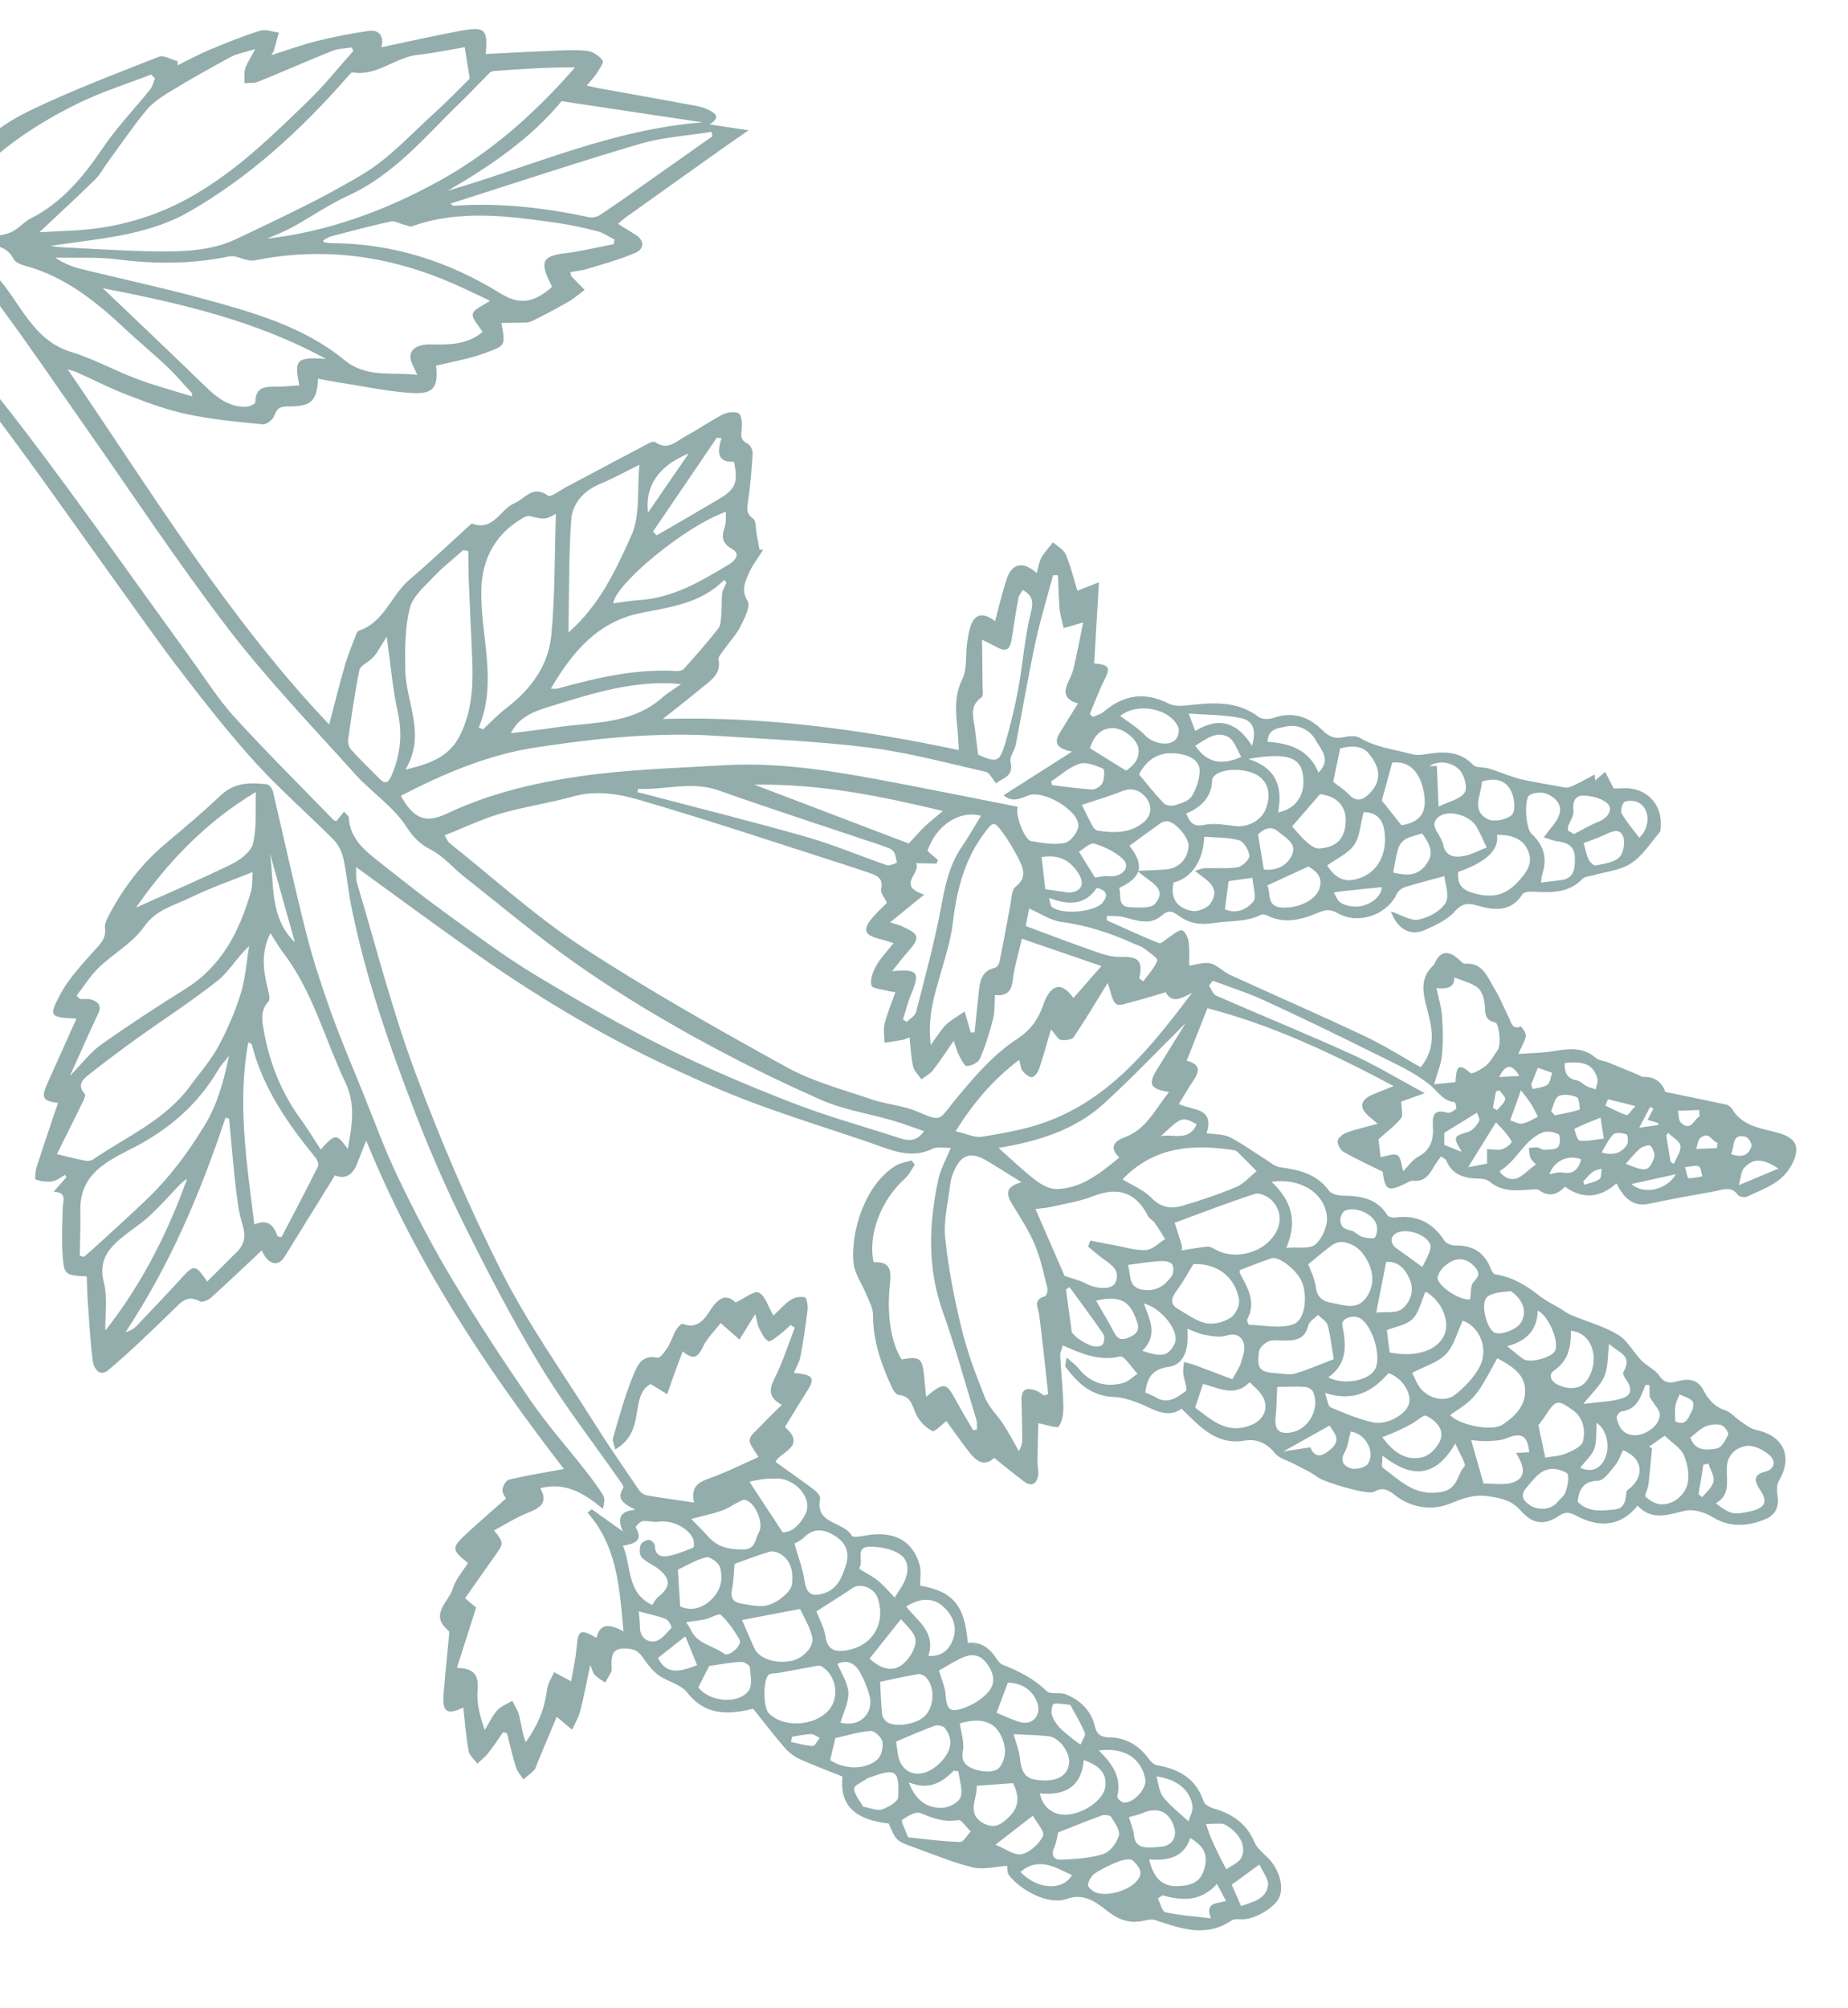 <svg width="58" height="63" viewBox="0 0 58 63" fill="none" xmlns="http://www.w3.org/2000/svg">
<g clip-path="url(#clip0_247_1453)">
<path d="M2.116 11.578C4.741 15.407 7.137 19.371 10.331 22.735C10.5 22.098 10.651 21.477 10.83 20.861C10.926 20.534 11.063 20.216 11.183 19.896C11.198 19.858 11.223 19.806 11.254 19.794C12.058 19.533 12.271 18.686 12.847 18.193C13.489 17.647 14.1 17.066 14.722 16.5C14.752 16.471 14.802 16.422 14.823 16.432C15.486 16.68 15.693 15.983 16.147 15.79C16.489 15.646 16.721 15.206 17.201 15.554C17.285 15.614 17.588 15.379 17.788 15.274C18.649 14.819 19.504 14.361 20.363 13.91C20.421 13.879 20.522 13.843 20.561 13.87C20.953 14.16 21.229 13.841 21.524 13.684C21.913 13.475 22.279 13.216 22.672 13.013C22.818 12.937 23.048 12.902 23.181 12.969C23.272 13.013 23.295 13.268 23.283 13.422C23.264 13.632 23.209 13.803 23.464 13.921C23.551 13.959 23.627 14.129 23.622 14.232C23.597 14.713 23.549 15.193 23.488 15.668C23.456 15.898 23.381 16.096 23.637 16.274C23.734 16.341 23.716 16.575 23.743 16.734C23.776 16.904 23.804 17.076 23.837 17.246C23.875 17.249 23.914 17.25 23.951 17.253C23.794 17.507 23.602 17.748 23.488 18.021C23.381 18.278 23.257 18.529 23.465 18.863C23.562 19.018 23.371 19.397 23.246 19.643C23.114 19.909 22.901 20.132 22.727 20.38C22.655 20.485 22.531 20.614 22.551 20.709C22.631 21.122 22.355 21.314 22.104 21.522C21.687 21.864 21.266 22.195 20.803 22.561C23.931 22.47 26.995 22.881 30.094 23.538C30.077 23.267 30.068 23.032 30.043 22.804C29.989 22.293 29.957 21.808 30.205 21.306C30.358 20.994 30.301 20.576 30.349 20.211C30.372 20.028 30.401 19.84 30.457 19.666C30.582 19.266 30.851 19.195 31.231 19.493C31.353 19.04 31.452 18.6 31.593 18.174C31.76 17.674 32.111 17.598 32.538 17.985C32.589 17.807 32.609 17.634 32.688 17.494C32.782 17.323 32.928 17.176 33.049 17.018C33.185 17.142 33.383 17.244 33.449 17.399C33.607 17.774 33.702 18.176 33.814 18.537C34.008 18.46 34.189 18.39 34.49 18.273C34.436 19.202 34.387 20.008 34.341 20.817C34.827 20.86 34.86 20.952 34.65 21.363C34.478 21.698 34.35 22.058 34.204 22.409C34.238 22.438 34.269 22.469 34.303 22.498C34.415 22.445 34.549 22.413 34.642 22.333C35.264 21.805 35.926 21.698 36.67 22.075C36.826 22.156 37.046 22.157 37.231 22.138C38.022 22.051 38.8 21.967 39.499 22.495C39.606 22.577 39.826 22.578 39.963 22.529C40.567 22.318 41.069 22.482 41.496 22.908C41.699 23.109 41.888 23.198 42.173 23.134C42.334 23.095 42.547 23.077 42.677 23.153C43.187 23.457 43.765 23.518 44.316 23.666C44.455 23.704 44.617 23.69 44.762 23.665C45.302 23.577 45.809 23.555 46.237 24.005C46.33 24.102 46.555 24.064 46.711 24.112C46.986 24.196 47.255 24.303 47.53 24.394C47.681 24.444 47.837 24.477 47.993 24.507C48.292 24.565 48.59 24.619 48.89 24.67C49.019 24.691 49.165 24.742 49.271 24.697C49.539 24.59 49.791 24.438 50.051 24.303C50.056 24.366 50.061 24.428 50.066 24.49C50.169 24.4 50.275 24.311 50.378 24.221C50.455 24.371 50.532 24.521 50.647 24.743C50.679 24.743 50.818 24.742 50.955 24.736C51.654 24.703 52.162 25.214 52.124 25.913C52.121 25.982 52.128 26.073 52.088 26.119C51.797 26.456 51.547 26.866 51.184 27.096C50.837 27.319 50.371 27.358 49.958 27.478C49.857 27.506 49.729 27.51 49.669 27.575C49.257 28.011 48.739 28.014 48.2 27.985C48.059 27.977 47.835 27.977 47.782 28.062C47.425 28.615 46.918 28.574 46.402 28.425C46.104 28.339 45.914 28.316 45.667 28.593C45.432 28.859 45.066 29.031 44.728 29.181C44.265 29.388 43.855 29.158 43.655 28.601C43.964 28.701 44.268 28.904 44.522 28.857C44.835 28.797 45.215 28.59 45.371 28.332C45.503 28.113 45.353 27.724 45.334 27.492C44.872 27.621 44.492 27.713 44.12 27.83C44.013 27.863 43.885 27.949 43.841 28.045C43.548 28.697 42.651 29.026 42.008 28.668C41.792 28.546 41.648 28.524 41.397 28.629C40.885 28.845 40.338 29.016 39.778 28.729C39.72 28.701 39.625 28.682 39.573 28.709C39.097 28.943 38.579 28.887 38.081 28.966C37.653 29.033 37.319 28.973 36.996 28.737C36.805 28.599 36.683 28.536 36.452 28.736C36.099 29.047 35.67 28.884 35.263 28.779C35.096 28.735 34.917 28.75 34.742 28.741C34.741 28.787 34.737 28.832 34.735 28.879C35.28 29.121 35.82 29.376 36.374 29.596C36.447 29.625 36.592 29.474 36.702 29.404C36.83 29.325 36.961 29.189 37.089 29.193C37.167 29.194 37.285 29.405 37.303 29.535C37.338 29.797 37.319 30.07 37.323 30.301C37.562 30.271 37.794 30.182 37.992 30.233C38.21 30.289 38.389 30.49 38.6 30.589C40.004 31.233 41.419 31.847 42.817 32.507C43.437 32.799 44.017 33.169 44.587 33.491C45.108 32.853 44.94 32.225 44.767 31.573C44.649 31.133 44.575 30.665 44.985 30.295C45.005 30.276 45.021 30.25 45.03 30.224C45.198 29.849 45.447 29.807 45.775 30.097C45.839 30.152 45.912 30.245 45.977 30.242C46.537 30.197 46.679 30.656 46.893 31.005C47.079 31.31 47.215 31.646 47.371 31.968C47.443 32.119 47.472 32.314 47.728 32.212C47.744 32.206 47.902 32.41 47.889 32.501C47.868 32.662 47.767 32.813 47.653 33.074C48.058 33.044 48.402 33.043 48.74 32.988C49.214 32.91 49.67 32.841 50.08 33.193C50.178 33.277 50.341 33.287 50.468 33.338C50.777 33.462 51.085 33.59 51.393 33.717C51.458 33.745 51.524 33.798 51.589 33.795C51.988 33.781 52.186 34.022 52.265 34.264C52.944 34.404 53.561 34.529 54.173 34.662C54.249 34.678 54.331 34.744 54.371 34.813C54.652 35.278 55.146 35.39 55.605 35.496C55.971 35.581 56.362 35.708 56.376 36.048C56.388 36.348 56.165 36.734 55.925 36.95C55.626 37.222 55.208 37.37 54.833 37.549C54.761 37.583 54.592 37.562 54.552 37.505C54.339 37.2 54.064 37.338 53.807 37.384C53.127 37.508 52.447 37.625 51.773 37.772C51.218 37.891 50.954 37.558 50.733 37.137C50.215 37.586 49.684 37.648 49.117 37.239C48.876 37.488 48.622 37.572 48.312 37.353C48.236 37.298 48.092 37.327 47.981 37.334C47.546 37.368 47.122 37.39 46.754 37.08C46.675 37.015 46.542 36.988 46.432 36.987C45.981 36.977 45.582 36.888 45.389 36.41C45.372 36.367 45.3 36.343 45.224 36.288C45.141 36.41 45.054 36.518 44.989 36.636C44.848 36.884 44.692 37.091 44.353 37.052C44.276 37.043 44.189 37.1 44.115 37.137C43.569 37.408 43.466 37.352 43.397 36.768C42.974 36.558 42.562 36.37 42.168 36.147C42.066 36.088 41.968 35.908 41.982 35.803C41.998 35.702 42.15 35.583 42.267 35.541C42.556 35.435 42.858 35.369 43.238 35.265C43.097 35.142 43.035 35.088 42.975 35.039C42.644 34.764 42.687 34.51 43.089 34.344C43.269 34.27 43.452 34.197 43.741 34.08C41.811 33.056 39.948 32.173 37.896 31.638C37.675 32.2 37.466 32.73 37.245 33.284C37.715 33.405 37.636 33.648 37.439 33.933C37.288 34.151 37.159 34.387 36.998 34.647C37.448 34.85 38.123 34.754 37.869 35.56C38.132 35.6 38.389 35.586 38.593 35.684C38.976 35.874 39.326 36.137 39.691 36.363C39.848 36.46 40.002 36.607 40.17 36.628C40.769 36.706 41.321 36.834 41.708 37.362C41.787 37.47 42.001 37.519 42.155 37.52C42.709 37.53 43.216 37.603 43.54 38.131C43.575 38.189 43.711 38.218 43.794 38.206C44.462 38.114 44.959 38.362 45.326 38.924C45.386 39.017 45.552 39.087 45.668 39.084C46.201 39.071 46.575 39.282 46.777 39.785C46.807 39.864 46.863 39.977 46.924 39.987C47.456 40.071 47.897 40.328 48.311 40.659C48.515 40.821 48.756 40.934 48.983 41.071C49.097 41.142 49.209 41.222 49.334 41.276C49.82 41.478 50.338 41.617 50.783 41.884C51.082 42.065 51.261 42.432 51.518 42.693C51.691 42.872 51.95 42.977 52.083 43.177C52.284 43.475 52.512 43.375 52.76 43.319C53.056 43.254 53.308 43.331 53.455 43.611C53.613 43.91 53.807 44.145 54.148 44.257C54.328 44.317 54.467 44.493 54.632 44.603C54.785 44.706 54.945 44.836 55.12 44.873C55.984 45.057 56.277 45.712 55.833 46.463C55.755 46.588 55.764 46.791 55.789 46.949C55.845 47.303 55.702 47.554 55.397 47.677C54.849 47.895 54.303 47.948 53.752 47.607C53.507 47.456 53.145 47.346 52.882 47.408C52.341 47.536 51.84 47.727 51.396 47.247C50.911 47.859 50.256 47.967 49.526 47.591C49.332 47.491 49.179 47.4 48.943 47.558C48.465 47.878 48.106 47.834 47.727 47.402C47.458 47.097 47.154 47.02 46.762 46.959C46.296 46.884 45.962 46.997 45.542 47.172C44.974 47.408 44.323 47.338 43.787 46.923C43.584 46.766 43.407 46.645 43.131 46.81C42.93 46.93 41.557 46.504 41.371 46.365C41.143 46.192 40.874 46.077 40.62 45.94C40.413 45.828 40.146 45.769 40.011 45.599C39.755 45.279 39.434 45.147 39.075 45.205C38.163 45.36 37.665 44.768 37.085 44.208C36.596 44.545 36.155 44.181 35.682 44.007C35.448 43.921 35.198 43.846 34.952 43.836C34.257 43.813 33.824 43.403 33.444 42.895C33.415 42.858 33.455 42.768 33.475 42.595C33.639 42.744 33.759 42.826 33.845 42.934C34.219 43.402 34.698 43.552 35.26 43.395C35.423 43.349 35.555 43.206 35.702 43.108C35.516 42.918 35.284 42.534 35.153 42.567C34.502 42.721 33.951 42.483 33.357 42.218C33.319 42.357 33.27 42.449 33.274 42.538C33.301 43.068 33.362 43.595 33.373 44.126C33.377 44.342 33.348 44.6 33.229 44.76C33.173 44.832 32.862 44.71 32.589 44.66C32.579 45.033 32.566 45.45 32.561 45.866C32.56 46.008 32.604 46.153 32.585 46.287C32.541 46.568 32.38 46.669 32.134 46.486C31.827 46.257 31.53 46.01 31.205 45.75C30.882 46.043 30.629 45.84 30.412 45.559C30.16 45.234 29.925 44.899 29.704 44.593C29.542 44.714 29.333 44.944 29.264 44.909C29.067 44.807 28.876 44.618 28.771 44.418C28.629 44.149 28.62 43.808 28.207 43.774C28.135 43.769 28.046 43.651 28.006 43.563C27.661 42.832 27.399 42.082 27.399 41.253C27.399 41.036 27.269 40.814 27.181 40.598C27.053 40.282 26.829 39.981 26.792 39.658C26.679 38.629 27.176 37.137 28.123 36.574C28.266 36.489 28.446 36.466 28.607 36.416C28.642 36.462 28.676 36.502 28.712 36.548C28.609 36.694 28.535 36.865 28.404 36.981C27.651 37.656 27.23 38.745 27.42 39.612C27.925 39.574 27.983 39.85 27.932 40.289C27.819 41.276 27.979 42.172 28.3 42.659C28.866 42.555 28.948 42.614 29.003 43.181C29.023 43.379 29.042 43.572 29.067 43.831C29.629 43.362 29.697 43.38 29.993 43.927C30.169 44.249 30.358 44.563 30.543 44.882C30.582 44.875 30.621 44.864 30.661 44.857C30.655 44.751 30.671 44.642 30.641 44.545C30.295 43.407 29.982 42.262 29.584 41.144C29.096 39.765 29.154 38.384 29.453 36.994C29.519 36.684 29.689 36.395 29.84 36.018C29.615 36.025 29.414 35.979 29.269 36.048C28.709 36.321 28.195 36.177 27.654 35.981C26.741 35.653 25.813 35.367 24.895 35.052C24.274 34.838 23.651 34.622 23.042 34.376C22.355 34.097 21.676 33.791 21.002 33.478C18.792 32.447 16.714 31.189 14.73 29.78C13.542 28.939 12.373 28.075 11.174 27.207C11.184 27.375 11.161 27.566 11.212 27.732C11.802 29.706 12.31 31.71 13.027 33.637C13.822 35.771 14.717 37.875 15.742 39.906C16.564 41.535 17.635 43.038 18.609 44.587C19.072 45.324 19.565 46.039 20.053 46.755C20.105 46.831 20.203 46.907 20.292 46.923C20.765 47.006 21.243 47.069 21.784 47.151C21.672 46.643 21.928 46.51 22.277 46.386C22.797 46.202 23.291 45.951 23.803 45.723C23.675 45.49 23.512 45.326 23.528 45.186C23.546 45.035 23.727 44.903 23.85 44.773C24.065 44.547 24.289 44.331 24.536 44.085C24.133 43.863 24.122 43.619 24.307 43.256C24.565 42.749 24.737 42.197 24.945 41.662C24.9 41.634 24.857 41.608 24.811 41.579C24.705 41.675 24.605 41.779 24.489 41.865C24.368 41.952 24.185 42.12 24.116 42.085C23.985 42.016 23.907 41.837 23.83 41.687C23.776 41.582 23.763 41.456 23.704 41.234L23.208 42.036C23.002 41.858 22.839 41.713 22.62 41.519C22.448 41.74 22.207 41.97 22.07 42.248C21.919 42.557 21.79 42.722 21.427 42.403C21.315 42.705 21.22 42.954 21.13 43.202C21.065 43.383 21.003 43.566 20.94 43.752L20.421 43.431C20.096 43.593 20.049 43.974 19.989 44.332C19.917 44.781 19.806 45.197 19.308 45.485C19.279 45.341 19.215 45.215 19.241 45.121C19.429 44.479 19.603 43.828 19.853 43.214C19.977 42.911 20.108 42.487 20.639 42.606C20.718 42.624 20.878 42.403 20.963 42.266C21.067 42.098 21.123 41.899 21.221 41.727C21.266 41.648 21.386 41.525 21.427 41.542C21.94 41.745 22.149 41.318 22.346 41.038C22.619 40.646 22.853 40.645 23.087 40.872C23.369 40.742 23.67 40.491 23.813 40.559C24.017 40.658 24.106 40.997 24.273 41.282C24.467 41.102 24.624 40.919 24.818 40.79C24.938 40.711 25.125 40.676 25.262 40.71C25.319 40.721 25.36 40.967 25.346 41.097C25.289 41.591 25.213 42.084 25.121 42.572C25.088 42.745 24.988 42.908 24.916 43.081C25.566 43.147 25.606 43.235 25.259 43.77C25.05 44.095 24.851 44.43 24.636 44.778C25.34 45.399 24.47 45.563 24.341 45.874C24.755 46.174 25.157 46.454 25.551 46.749C25.637 46.814 25.756 46.947 25.74 47.023C25.566 47.847 26.492 47.733 26.738 48.197C26.764 48.245 26.972 48.22 27.089 48.197C27.846 48.05 28.581 48.176 28.86 49.095C28.922 49.295 28.875 49.531 28.88 49.758C29.904 49.934 30.284 50.378 30.373 51.554C30.79 51.512 31.071 51.721 31.282 52.061C31.326 52.131 31.392 52.208 31.465 52.237C31.971 52.439 32.447 52.671 32.845 53.067C32.963 53.183 33.26 53.091 33.446 53.166C33.904 53.351 34.243 53.67 34.364 54.176C34.42 54.411 34.54 54.517 34.818 54.52C35.333 54.522 35.748 54.771 36.054 55.193C36.116 55.279 36.214 55.375 36.306 55.392C37 55.513 37.54 55.808 37.776 56.53C37.809 56.629 37.976 56.717 38.096 56.752C38.679 56.919 39.126 57.223 39.371 57.808C39.449 57.995 39.635 58.141 39.784 58.289C40.136 58.632 40.306 59.192 40.151 59.538C40.007 59.867 39.377 60.235 38.983 60.228C38.873 60.227 38.735 60.209 38.653 60.265C37.848 60.813 37.057 60.517 36.258 60.253C36.15 60.217 36.013 60.247 35.895 60.273C35.455 60.372 35.111 60.246 34.749 59.963C34.403 59.694 34.018 59.392 33.488 59.585C32.91 59.8 32.03 59.315 31.669 58.847C31.603 58.763 31.618 58.611 31.608 58.549C31.234 58.575 30.861 58.679 30.533 58.599C29.905 58.447 29.298 58.191 28.689 57.971C28.13 57.772 28.122 57.759 27.893 57.223C26.824 57.102 26.343 56.643 26.442 55.749C26.013 55.575 25.551 55.404 25.107 55.204C24.932 55.123 24.761 54.998 24.634 54.852C24.282 54.446 23.955 54.018 23.637 53.62C22.828 53.819 22.126 53.831 21.557 53.1C21.364 52.85 20.961 52.775 20.683 52.579C20.497 52.448 20.346 52.252 20.213 52.064C20.081 51.876 19.998 51.761 19.707 51.735C19.244 51.693 19.194 51.895 19.191 52.237C19.191 52.308 19.212 52.388 19.186 52.45C19.134 52.572 19.058 52.683 18.99 52.799C18.884 52.722 18.762 52.658 18.671 52.562C18.606 52.495 18.587 52.384 18.525 52.243C18.415 52.759 18.33 53.228 18.212 53.687C18.16 53.892 18.044 54.081 17.956 54.279C17.801 54.148 17.644 54.019 17.473 53.874C17.285 54.318 17.078 54.813 16.872 55.306C16.839 55.384 16.823 55.481 16.769 55.542C16.666 55.652 16.542 55.737 16.426 55.835C16.346 55.71 16.238 55.597 16.195 55.463C16.085 55.111 16.005 54.75 15.914 54.393C15.874 54.381 15.832 54.366 15.792 54.354C15.635 54.576 15.488 54.801 15.319 55.017C15.224 55.139 15.093 55.236 14.979 55.343C14.884 55.209 14.734 55.089 14.708 54.946C14.627 54.497 14.592 54.042 14.541 53.584C14.025 53.825 13.88 53.728 13.922 53.162C13.967 52.578 14.031 51.998 14.084 51.415C14.091 51.333 14.119 51.204 14.077 51.17C13.458 50.665 14.086 50.268 14.212 49.849C14.297 49.558 14.526 49.309 14.688 49.046C14.171 48.639 14.165 48.572 14.634 48.132C15.029 47.769 15.436 47.416 15.88 47.024C15.863 46.986 15.763 46.861 15.771 46.747C15.778 46.633 15.882 46.453 15.974 46.431C16.5 46.307 17.04 46.218 17.699 46.097C15.23 42.901 13.037 39.591 11.494 35.791C11.386 36.068 11.297 36.282 11.216 36.496C11.07 36.881 10.835 37.011 10.511 36.884C9.983 37.738 9.462 38.58 8.941 39.422C8.777 39.688 8.562 39.717 8.355 39.478C8.292 39.407 8.258 39.316 8.213 39.241C7.672 39.746 7.159 40.238 6.632 40.714C6.544 40.793 6.352 40.88 6.276 40.837C5.858 40.606 5.658 40.893 5.405 41.135C4.75 41.768 4.098 42.407 3.4 42.993C3.121 43.227 2.938 42.937 2.908 42.685C2.834 42.091 2.802 41.487 2.758 40.888C2.738 40.607 2.734 40.328 2.722 40.052C2.043 40.023 2.005 40.007 1.965 39.363C1.934 38.878 1.956 38.39 1.97 37.902C1.976 37.681 2.118 37.425 1.684 37.394C1.862 37.196 1.975 37.064 2.089 36.937C2.071 36.915 2.054 36.892 2.041 36.868C1.911 36.938 1.788 37.047 1.652 37.07C1.481 37.098 1.292 37.072 1.125 37.016C1.093 37.004 1.108 36.757 1.146 36.631C1.364 35.953 1.594 35.282 1.819 34.612C1.321 34.537 1.28 34.456 1.52 33.922C1.812 33.278 2.101 32.631 2.4 31.963C1.567 31.926 1.519 31.901 1.893 31.201C2.147 30.726 2.53 30.311 2.892 29.904C3.102 29.667 3.344 29.485 3.295 29.112C3.278 28.974 3.371 28.811 3.444 28.674C3.889 27.833 4.462 27.09 5.195 26.474C5.785 25.978 6.377 25.48 6.937 24.95C7.362 24.55 7.853 24.554 8.363 24.609C8.441 24.617 8.543 24.739 8.563 24.827C8.912 26.298 9.229 27.776 9.601 29.241C9.808 30.072 10.079 30.891 10.364 31.699C10.672 32.56 11.031 33.402 11.375 34.249C11.746 35.166 12.084 36.101 12.512 36.989C13.033 38.073 13.59 39.144 14.208 40.173C14.979 41.459 15.803 42.714 16.652 43.95C17.185 44.721 17.81 45.427 18.388 46.163C18.582 46.41 18.771 46.665 18.934 46.931C18.992 47.03 18.961 47.181 18.922 47.346C18.345 46.871 17.764 46.496 16.956 46.699C17.218 47.161 16.947 47.321 16.57 47.47C16.204 47.615 15.865 47.832 15.506 48.024C15.816 48.421 15.816 48.421 15.542 48.808C15.229 49.25 14.919 49.694 14.596 50.153C14.751 50.284 14.856 50.369 14.944 50.444C14.745 51.066 14.553 51.67 14.34 52.339C14.93 52.349 15.025 52.609 14.988 53.059C14.954 53.445 15.062 53.843 15.213 54.288C15.342 54.08 15.446 53.848 15.609 53.668C15.726 53.536 15.92 53.47 16.078 53.374C16.152 53.523 16.252 53.667 16.292 53.826C16.362 54.102 16.39 54.388 16.5 54.669C16.872 54.157 17.097 53.621 17.17 53.012C17.192 52.824 17.314 52.651 17.389 52.472C17.557 52.564 17.724 52.652 17.925 52.76C17.98 52.435 18.064 52.077 18.096 51.713C18.147 51.145 18.199 51.106 18.722 51.394C18.822 50.966 19.087 50.925 19.568 51.195C19.442 49.803 19.371 48.528 18.441 47.467C18.487 47.432 18.529 47.395 18.574 47.36C18.88 47.581 19.187 47.798 19.553 48.06C19.387 47.685 19.407 47.417 19.944 47.378C19.596 47.195 19.324 47.054 19.565 46.69C19.59 46.65 19.49 46.517 19.435 46.44C18.607 45.253 17.715 44.106 16.967 42.873C16.112 41.469 15.353 40.005 14.619 38.532C14.037 37.368 13.513 36.168 13.045 34.955C12.219 32.814 11.462 30.645 11.016 28.388C10.92 27.91 10.883 27.422 10.779 26.947C10.732 26.736 10.627 26.51 10.479 26.359C9.675 25.55 8.807 24.796 8.036 23.952C7.22 23.057 6.471 22.101 5.731 21.142C5.033 20.236 4.378 19.299 3.71 18.369C2.432 16.596 1.186 14.803 -0.129 13.059C-0.856 12.092 -1.692 11.204 -2.48 10.279C-2.494 10.262 -2.535 10.265 -2.586 10.253C-2.308 10.811 -2.008 11.34 -1.784 11.901C-1.545 12.491 -1.192 13.056 -1.38 13.769C-1.45 14.034 -1.332 14.367 -1.253 14.653C-0.911 15.867 -0.955 17.106 -0.991 18.343C-1.012 19.111 -1.119 19.878 -1.168 20.645C-1.194 21.083 -1.147 21.53 -1.191 21.965C-1.259 22.629 -1.371 23.29 -1.469 23.951C-1.482 24.05 -1.498 24.17 -1.559 24.231C-2.219 24.877 -2.146 25.715 -2.174 26.527C-2.176 26.569 -2.159 26.623 -2.176 26.652C-2.689 27.353 -2.495 28.258 -2.854 29.011C-3.001 29.319 -2.939 29.736 -3.396 29.848C-3.453 29.864 -3.498 29.982 -3.526 30.059C-3.71 30.561 -3.856 31.083 -4.086 31.564C-4.247 31.895 -4.508 32.183 -4.766 32.454C-4.843 32.533 -5.054 32.485 -5.298 32.504C-5.612 33.305 -5.947 34.166 -6.282 35.026C-6.307 35.093 -6.317 35.166 -6.351 35.227C-6.578 35.608 -6.751 35.982 -6.358 36.367C-6.267 36.456 -6.192 36.565 -6.111 36.663L-6.381 36.756C-6.522 36.582 -6.666 36.406 -6.831 36.201C-6.926 36.45 -6.979 36.67 -7.09 36.862C-7.153 36.965 -7.302 37.071 -7.42 37.077C-7.497 37.08 -7.606 36.926 -7.66 36.821C-7.731 36.687 -7.761 36.526 -7.878 36.453C-8.052 36.346 -8.263 36.271 -8.394 36.127C-9.092 35.348 -9.566 34.443 -9.821 33.441C-10.522 33.406 -10.574 33.35 -10.705 32.65C-10.841 31.906 -10.992 31.169 -11.138 30.428C-11.646 30.517 -11.885 30.298 -11.868 29.728C-11.848 29.014 -11.827 28.297 -11.81 27.581C-11.808 27.5 -11.789 27.361 -11.831 27.34C-12.464 26.968 -12.161 26.33 -12.24 25.82C-12.321 25.281 -12.239 24.715 -12.23 24.133C-12.645 24.121 -12.716 23.726 -12.702 23.435C-12.653 22.585 -12.533 21.739 -12.414 20.897C-12.377 20.632 -12.243 20.384 -12.169 20.125C-12.15 20.055 -12.164 19.931 -12.209 19.895C-12.531 19.645 -12.495 19.3 -12.405 18.989C-12.267 18.502 -12.081 18.029 -11.886 17.561C-11.63 16.95 -11.479 16.349 -11.45 15.664C-11.42 14.913 -11.128 14.174 -10.945 13.431C-10.891 13.216 -10.778 13.002 -10.772 12.788C-10.744 11.779 -10.119 11.12 -9.487 10.449C-9.259 10.207 -9.135 9.866 -8.895 9.643C-8.203 9.009 -7.509 8.373 -6.75 7.828C-6.361 7.548 -5.831 7.457 -5.257 7.243C-5.769 6.745 -6.19 6.284 -6.664 5.888C-7.595 5.111 -8.55 4.359 -9.51 3.615C-11.122 2.37 -12.906 1.448 -14.854 0.848C-15.816 0.553 -16.783 0.325 -17.799 0.424C-17.925 0.437 -18.054 0.467 -18.174 0.515C-19.146 0.901 -19.893 0.06 -19.87 -0.723C-19.854 -1.305 -19.775 -1.891 -19.636 -2.453C-19.471 -3.116 -19.043 -3.61 -18.342 -3.736C-18.137 -3.775 -17.891 -3.604 -17.667 -3.52C-17.595 -3.496 -17.536 -3.42 -17.47 -3.418C-16.125 -3.36 -14.844 -3.041 -13.608 -2.526C-12.502 -2.063 -11.359 -1.66 -10.318 -1.08C-9.275 -0.502 -8.289 0.206 -7.361 0.958C-6.232 1.873 -5.164 2.869 -4.121 3.881C-3.4 4.584 -2.76 5.374 -2.067 6.141C-1.702 5.755 -1.312 5.417 -1.014 5.013C-0.498 4.306 0.207 3.822 0.953 3.463C2.263 2.832 3.631 2.316 4.987 1.781C5.143 1.72 5.381 1.871 5.578 1.922C5.576 1.964 5.574 2.006 5.574 2.05C5.904 1.887 6.227 1.708 6.567 1.567C7.093 1.347 7.62 1.133 8.163 0.963C8.335 0.908 8.554 1 8.752 1.024C8.701 1.209 8.648 1.397 8.595 1.585C8.582 1.625 8.556 1.66 8.517 1.73C9.011 1.575 9.471 1.405 9.946 1.288C10.482 1.154 11.025 1.048 11.57 0.97C11.919 0.922 12.067 1.167 11.966 1.484C12.768 1.316 13.586 1.128 14.416 0.974C15.228 0.821 15.311 0.904 15.246 1.696C15.971 1.659 16.695 1.618 17.422 1.59C17.766 1.577 18.114 1.556 18.449 1.601C18.62 1.624 18.817 1.758 18.914 1.9C18.959 1.963 18.805 2.18 18.717 2.315C18.645 2.432 18.541 2.53 18.414 2.684C18.573 2.72 18.675 2.747 18.774 2.765C19.785 2.948 20.795 3.126 21.807 3.314C21.96 3.341 22.118 3.384 22.255 3.457C22.438 3.55 22.637 3.674 22.27 3.904C22.75 3.976 23.142 4.037 23.493 4.089C23.114 4.351 22.741 4.61 22.374 4.872C21.453 5.526 20.535 6.182 19.616 6.838C19.552 6.885 19.491 6.945 19.397 7.026C19.594 7.148 19.76 7.25 19.925 7.352C20.217 7.525 20.248 7.8 19.94 7.934C19.46 8.142 18.945 8.281 18.442 8.436C18.267 8.49 18.081 8.505 17.897 8.541C17.921 8.623 17.921 8.654 17.934 8.671C18.071 8.814 18.212 8.956 18.349 9.097C18.181 9.222 18.022 9.364 17.84 9.468C17.46 9.687 17.072 9.894 16.678 10.084C16.562 10.139 16.408 10.119 16.273 10.126C16.1 10.133 15.924 10.131 15.736 10.133C15.878 10.88 15.853 10.845 15.178 11.094C14.702 11.27 14.192 11.349 13.688 11.475C13.76 12.195 13.602 12.393 12.803 12.325C12.04 12.26 11.286 12.101 10.526 11.983C10.347 11.955 10.165 11.917 9.981 11.883C9.949 12.585 9.766 12.76 9.053 12.753C8.821 12.752 8.692 12.794 8.611 13.04C8.571 13.162 8.366 13.327 8.251 13.315C7.458 13.239 6.66 13.164 5.886 13.001C5.247 12.867 4.625 12.636 4.014 12.4C3.467 12.192 2.948 11.922 2.414 11.683C2.318 11.64 2.213 11.618 2.114 11.588L2.116 11.578ZM29.003 35.496C28.661 35.38 28.346 35.256 28.025 35.164C27.269 34.945 26.475 34.825 25.762 34.511C24.399 33.909 23.061 33.247 21.758 32.524C20.504 31.828 19.272 31.078 18.101 30.255C16.874 29.394 15.724 28.422 14.544 27.491C14.208 27.224 13.921 26.873 13.551 26.68C13.195 26.495 12.987 26.303 12.756 25.944C12.346 25.311 11.664 24.865 11.146 24.293C9.798 22.792 8.397 21.334 7.173 19.741C5.575 17.655 4.125 15.453 2.612 13.301C1.79 12.13 0.988 10.947 0.141 9.796C-0.772 8.556 -1.677 7.302 -2.687 6.141C-3.674 5.002 -4.766 3.948 -5.855 2.903C-6.699 2.093 -7.556 1.279 -8.501 0.6C-10.061 -0.526 -11.756 -1.432 -13.567 -2.102C-15.017 -2.639 -16.498 -3.05 -18.046 -3.233C-18.491 -3.284 -18.776 -3.168 -18.992 -2.832C-19.431 -2.16 -19.491 -1.393 -19.373 -0.64C-19.268 0.044 -18.744 0.301 -18.068 0.151C-17.722 0.077 -17.363 0.006 -17.013 0.021C-15.235 0.099 -13.583 0.674 -12.041 1.509C-10.907 2.124 -9.826 2.851 -8.782 3.612C-7.77 4.348 -6.784 5.139 -5.872 5.999C-4.814 6.992 -3.809 8.052 -2.852 9.145C-1.582 10.593 -0.327 12.064 0.839 13.598C2.589 15.903 4.251 18.273 5.953 20.616C6.407 21.24 6.819 21.901 7.331 22.471C8.345 23.587 9.419 24.649 10.471 25.735C10.488 25.753 10.524 25.751 10.559 25.765C10.63 25.675 10.705 25.587 10.797 25.47C10.865 25.552 10.944 25.601 10.947 25.654C10.983 26.335 11.468 26.706 11.938 27.075C12.635 27.625 13.328 28.176 14.048 28.696C14.941 29.343 15.826 30.004 16.767 30.575C18.102 31.381 19.458 32.16 20.851 32.855C22.152 33.506 23.5 34.075 24.858 34.603C25.961 35.032 27.11 35.348 28.237 35.714C28.515 35.806 28.768 35.825 29 35.495L29.003 35.496ZM28.546 32.554C28.414 32.602 28.359 32.628 28.305 32.638C28.125 32.668 27.943 32.694 27.76 32.723C27.759 32.525 27.718 32.318 27.762 32.132C27.845 31.801 27.979 31.481 28.102 31.135C27.976 31.116 27.934 31.114 27.895 31.101C27.704 31.046 27.374 31.024 27.35 30.923C27.302 30.739 27.397 30.49 27.5 30.305C27.638 30.062 27.84 29.856 28.045 29.596C27.885 29.548 27.78 29.507 27.674 29.481C27.097 29.349 27.039 29.168 27.451 28.719C27.583 28.576 27.723 28.445 27.837 28.331C27.756 28.155 27.629 28.017 27.654 27.906C27.738 27.54 27.499 27.467 27.25 27.38C27.073 27.321 26.897 27.26 26.72 27.202C24.504 26.494 22.301 25.752 20.068 25.102C19.419 24.913 18.713 24.793 18.004 24.989C17.247 25.2 16.463 25.312 15.708 25.531C15.117 25.703 14.558 25.976 13.953 26.214C14.036 26.348 14.053 26.41 14.092 26.442C15.469 27.538 16.783 28.737 18.247 29.698C20.334 31.063 22.514 32.289 24.696 33.493C25.523 33.948 26.468 34.193 27.372 34.504C27.831 34.661 28.339 34.688 28.782 34.878C29.586 35.222 29.453 35.151 29.999 34.49C30.568 33.8 31.176 33.091 31.911 32.61C32.374 32.308 32.582 31.979 32.746 31.528C32.765 31.473 32.782 31.42 32.806 31.368C33.047 30.862 33.341 30.834 33.689 31.318C33.971 30.995 34.248 30.681 34.569 30.315C33.704 30.017 32.893 29.74 32.071 29.457C31.955 29.969 31.833 30.352 31.788 30.742C31.751 31.09 31.619 31.265 31.226 31.224C31.208 31.489 31.228 31.738 31.17 31.966C31.06 32.392 30.931 32.817 30.758 33.219C30.706 33.341 30.49 33.448 30.345 33.453C30.265 33.455 30.165 33.239 30.096 33.11C30.035 32.997 30.008 32.87 29.933 32.658C29.677 33.028 29.491 33.316 29.283 33.582C29.189 33.702 29.041 33.776 28.917 33.868C28.826 33.734 28.69 33.61 28.658 33.464C28.591 33.178 28.583 32.877 28.546 32.542L28.546 32.554ZM-11.669 26.555C-11.13 26.518 -11.071 26.59 -11.197 27.068C-11.216 27.136 -11.239 27.205 -11.254 27.274C-11.425 28.088 -11.397 28.902 -11.337 29.725C-10.857 29.674 -10.587 29.474 -10.373 29.09C-9.884 28.216 -9.363 27.354 -8.793 26.535C-8.286 25.81 -7.639 25.184 -7.154 24.446C-6.758 23.843 -6.5 23.145 -6.208 22.481C-5.757 21.458 -5.43 20.401 -5.462 19.26C-5.466 19.151 -5.397 19.04 -5.363 18.927C-5.284 19.016 -5.207 19.102 -5.141 19.175C-4.648 17.637 -4.234 13.307 -4.523 12.453C-4.542 12.58 -4.548 12.678 -4.574 12.773C-4.844 13.687 -5.05 14.626 -5.411 15.503C-5.763 16.359 -6.253 17.165 -6.728 17.965C-7.019 18.455 -7.388 18.898 -7.737 19.354C-8.091 19.818 -8.459 20.273 -8.821 20.731C-9.565 21.672 -10.306 22.615 -11.049 23.557C-11.432 24.042 -11.794 24.544 -11.778 25.201C-11.767 25.642 -11.71 26.085 -11.672 26.554L-11.669 26.555ZM33.21 18.053C33.156 18.051 33.102 18.049 33.051 18.049C32.862 18.762 32.645 19.464 32.491 20.186C32.265 21.246 32.085 22.315 31.878 23.378C31.842 23.557 31.678 23.752 31.715 23.901C31.834 24.385 31.443 24.419 31.264 24.581C31.136 24.431 31.056 24.247 30.942 24.221C29.732 23.946 28.523 23.617 27.295 23.461C25.71 23.262 24.107 23.195 22.51 23.091C20.602 22.969 18.713 23.166 16.828 23.453C15.31 23.683 13.928 24.277 12.581 24.971C12.977 25.694 13.355 25.848 14.024 25.532C15.335 24.91 16.738 24.574 18.152 24.367C19.65 24.145 21.177 24.106 22.689 24.015C24.316 23.916 25.915 24.155 27.511 24.451C28.869 24.703 30.221 24.978 31.576 25.244C31.696 25.267 31.816 25.289 31.941 25.316C31.849 25.567 32.158 26.362 32.366 26.395C32.716 26.454 33.09 26.52 33.425 26.45C33.602 26.413 33.84 26.103 33.844 25.912C33.858 25.431 32.774 24.805 32.313 24.95C32.068 25.027 31.803 25.214 31.498 24.955C32.189 24.514 32.852 24.091 33.645 23.587C32.987 23.452 33.146 23.176 33.322 22.898C33.484 22.635 33.647 22.372 33.832 22.073C33.421 21.96 33.383 21.74 33.504 21.455C33.571 21.296 33.654 21.142 33.694 20.977C33.804 20.504 33.896 20.024 33.995 19.533C33.725 19.611 33.554 19.659 33.381 19.71C33.339 19.503 33.272 19.299 33.254 19.091C33.224 18.745 33.221 18.399 33.204 18.05L33.21 18.053ZM13.093 11.755C12.999 11.543 12.925 11.422 12.891 11.291C12.822 10.988 13.07 10.797 13.521 10.808C14.094 10.819 14.661 10.826 15.145 10.415C15.024 10.214 14.803 9.998 14.839 9.851C14.879 9.69 15.165 9.591 15.378 9.438C14.912 9.221 14.456 8.99 13.983 8.797C12.049 7.996 10.053 7.755 7.988 8.172C7.913 8.185 7.83 8.173 7.753 8.157C7.567 8.121 7.369 8.006 7.2 8.044C6.039 8.289 4.882 8.291 3.708 8.142C3.057 8.059 2.394 8.099 1.732 8.084C1.996 8.263 2.262 8.369 2.535 8.439C3.808 8.752 5.094 9.026 6.357 9.369C7.928 9.8 9.516 10.237 10.811 11.299C11.503 11.865 12.274 11.67 13.092 11.762L13.093 11.755ZM1.583 7.72C1.768 7.74 1.879 7.757 1.987 7.761C2.902 7.806 3.817 7.87 4.73 7.886C5.648 7.901 6.583 7.899 7.429 7.495C8.783 6.848 10.153 6.215 11.43 5.438C12.234 4.948 12.895 4.217 13.603 3.577C14.033 3.188 14.434 2.769 14.743 2.466C14.686 2.1 14.64 1.835 14.584 1.48C14.108 1.561 13.61 1.671 13.105 1.722C12.394 1.8 11.832 2.403 11.065 2.272C11.022 2.265 10.958 2.356 10.911 2.406C9.455 4.071 7.838 5.557 5.911 6.659C5.374 6.966 4.759 7.17 4.156 7.31C3.342 7.497 2.5 7.576 1.58 7.718L1.583 7.72ZM8.011 1.54C7.668 1.648 7.433 1.684 7.237 1.791C6.598 2.135 5.968 2.491 5.349 2.866C5.072 3.034 4.79 3.222 4.587 3.468C4.15 3.995 3.766 4.566 3.36 5.121C3.233 5.294 3.13 5.492 2.98 5.639C2.395 6.209 1.795 6.765 1.235 7.288C1.491 7.276 1.842 7.256 2.191 7.24C3.589 7.18 4.885 6.825 6.108 6.11C7.463 5.322 8.563 4.245 9.668 3.172C10.177 2.682 10.62 2.123 11.091 1.598C11.073 1.563 11.054 1.524 11.036 1.489C10.835 1.522 10.622 1.521 10.435 1.594C9.653 1.908 8.882 2.249 8.104 2.564C7.977 2.616 7.816 2.596 7.673 2.61C7.676 2.458 7.653 2.298 7.696 2.158C7.746 1.988 7.856 1.835 8.009 1.543L8.011 1.54ZM32.764 43.79C32.808 43.777 32.856 43.763 32.899 43.751C32.806 42.919 32.724 42.087 32.614 41.258C32.583 41.021 32.41 40.784 32.795 40.679C32.843 40.665 32.892 40.502 32.875 40.428C32.758 39.973 32.665 39.505 32.485 39.075C32.297 38.627 32.029 38.212 31.775 37.799C31.586 37.492 31.526 37.246 32.059 37.098C31.625 36.83 31.294 36.613 30.949 36.412C30.458 36.128 30.159 36.235 29.935 36.763C29.885 36.882 29.842 37.01 29.827 37.135C29.761 37.702 29.61 38.283 29.665 38.838C29.762 39.786 29.946 40.732 30.171 41.657C30.351 42.404 30.624 43.137 30.912 43.852C31.037 44.166 31.31 44.413 31.497 44.703C31.67 44.972 31.818 45.257 31.976 45.536C32.072 45.382 32.087 45.249 32.085 45.118C32.081 44.717 32.069 44.315 32.06 43.914C32.054 43.567 32.255 43.542 32.516 43.636C32.607 43.668 32.684 43.74 32.767 43.791L32.764 43.79ZM-5.022 13.21C-5.062 13.185 -5.104 13.163 -5.146 13.142C-6.713 15.72 -8.829 17.695 -11.455 19.008C-11.527 19.386 -11.558 19.73 -11.664 20.047C-11.94 20.871 -12.232 21.693 -12.277 22.569C-12.29 22.845 -12.233 23.124 -12.214 23.361C-11.919 23.374 -11.683 23.382 -11.356 23.395C-11.158 23.17 -10.85 22.883 -10.614 22.547C-9.917 21.565 -9.246 20.563 -8.561 19.57C-8.521 19.512 -8.472 19.459 -8.428 19.4C-7.901 18.707 -7.326 18.045 -6.862 17.314C-6.38 16.554 -5.975 15.739 -5.599 14.921C-5.35 14.377 -5.21 13.781 -5.022 13.21ZM-5.031 7.675C-5.542 7.888 -6.185 8.075 -6.737 8.412C-7.212 8.702 -7.675 9.107 -7.963 9.572C-8.17 9.906 -8.431 10.112 -8.69 10.366C-9.226 10.887 -9.866 11.336 -10.104 12.104C-10.135 12.204 -10.162 12.388 -10.119 12.414C-9.653 12.687 -9.977 12.937 -10.163 13.129C-10.527 13.508 -10.684 13.947 -10.732 14.451C-10.672 14.456 -10.638 14.466 -10.613 14.457C-10.518 14.425 -10.424 14.393 -10.33 14.356C-8.904 13.817 -7.66 12.98 -6.591 11.913C-6.091 11.417 -5.7 10.81 -5.273 10.241C-5.129 10.046 -5.081 9.764 -4.909 9.614C-4.45 9.203 -4.704 8.785 -4.828 8.361C-4.889 8.154 -4.952 7.949 -5.031 7.675ZM-4.623 10.031C-4.736 10.17 -4.779 10.207 -4.802 10.252C-5.825 12.181 -7.464 13.433 -9.371 14.381C-9.764 14.576 -10.211 14.662 -10.622 14.823C-10.756 14.874 -10.945 14.994 -10.96 15.107C-10.992 15.351 -11.031 15.707 -10.892 15.84C-10.658 16.067 -10.71 16.209 -10.832 16.425C-11.125 16.95 -11.433 17.467 -11.683 18.011C-11.82 18.309 -11.848 18.654 -11.948 19.078C-11.587 18.788 -11.356 18.58 -11.103 18.401C-10.474 17.957 -9.798 17.566 -9.203 17.081C-7.64 15.81 -6.334 14.305 -5.253 12.601C-4.77 11.839 -4.64 11.023 -4.626 10.03L-4.623 10.031ZM-5.222 21.544C-5.998 24.075 -5.837 26.602 -5.12 29.122C-4.954 29.702 -4.8 30.282 -4.64 30.859C-4.502 30.822 -4.486 30.82 -4.477 30.813C-4.442 30.768 -4.412 30.72 -4.375 30.679C-3.872 30.134 -4.094 29.172 -3.297 28.796C-3.142 28.047 -2.981 27.302 -2.844 26.551C-2.827 26.447 -2.923 26.316 -2.979 26.203C-3.395 25.401 -3.836 24.615 -4.226 23.805C-4.586 23.066 -4.893 22.3 -5.224 21.547L-5.222 21.544ZM-6.094 23.771C-6.118 23.765 -6.143 23.761 -6.167 23.754C-6.599 24.39 -7.009 25.041 -7.472 25.654C-7.874 26.191 -8.381 26.647 -8.761 27.197C-9.332 28.025 -9.837 28.892 -10.352 29.758C-10.473 29.959 -10.596 30.223 -10.567 30.438C-10.46 31.234 -10.289 32.022 -10.154 32.741C-9.426 32.821 -9.248 32.315 -8.991 31.906C-8.586 31.252 -8.166 30.604 -7.782 29.938C-7.589 29.607 -7.396 29.257 -7.305 28.887C-6.884 27.186 -6.499 25.478 -6.099 23.772L-6.094 23.771ZM1.785 36.217C2.17 36.309 2.427 36.377 2.69 36.425C2.764 36.439 2.865 36.423 2.927 36.379C3.984 35.658 5.197 35.145 5.98 34.063C6.273 33.66 6.615 33.279 6.848 32.844C7.134 32.318 7.375 31.756 7.553 31.188C7.703 30.709 7.735 30.191 7.82 29.691C7.424 30.05 7.191 30.491 6.831 30.773C6.026 31.412 5.156 31.971 4.32 32.571C3.811 32.935 3.309 33.312 2.818 33.698C2.62 33.852 2.394 34.032 2.662 34.332C2.699 34.375 2.62 34.535 2.574 34.629C2.319 35.15 2.056 35.67 1.785 36.217ZM29.991 35.499C30.327 35.574 30.594 35.711 30.832 35.669C31.495 35.561 32.167 35.444 32.794 35.22C34.856 34.482 36.142 32.835 37.414 31.155C37.098 31.314 36.785 31.515 36.586 31.136C36.219 31.244 35.89 31.349 35.558 31.432C35.379 31.479 35.128 31.58 35.029 31.503C34.894 31.396 34.874 31.143 34.765 30.846C34.407 31.426 34.07 31.995 33.7 32.544C33.642 32.631 33.428 32.652 33.297 32.634C33.213 32.622 33.146 32.482 32.985 32.303C32.846 32.77 32.743 33.16 32.611 33.544C32.575 33.648 32.471 33.797 32.389 33.802C32.293 33.805 32.17 33.697 32.092 33.606C32.035 33.539 32.035 33.425 31.99 33.255C31.173 33.874 30.559 34.592 29.989 35.502L29.991 35.499ZM2.403 31.244C2.441 31.279 2.473 31.315 2.511 31.35C2.637 31.357 2.775 31.331 2.89 31.375C3.081 31.442 3.199 31.558 3.083 31.802C2.792 32.419 2.52 33.044 2.196 33.76C2.568 33.382 2.83 33.027 3.17 32.783C4.033 32.173 4.916 31.594 5.813 31.035C6.959 30.323 7.515 29.227 7.873 27.991C7.931 27.795 7.912 27.578 7.928 27.366C7.246 27.64 6.586 27.866 5.963 28.172C5.458 28.42 4.898 28.536 4.52 29.083C4.166 29.591 3.561 29.919 3.1 30.364C2.835 30.622 2.633 30.948 2.403 31.244ZM4.864 2.459C4.825 2.419 4.786 2.38 4.745 2.338C3.977 2.637 3.181 2.883 2.443 3.248C1.078 3.919 -0.161 4.755 -1.174 5.94C-1.86 6.743 -1.755 6.65 -0.972 7.119C-0.549 7.372 -0.097 7.49 0.371 7.275C0.587 7.175 0.749 6.963 0.961 6.857C1.954 6.355 2.622 5.536 3.233 4.636C3.672 3.991 4.217 3.421 4.71 2.81C4.785 2.714 4.814 2.578 4.865 2.464L4.864 2.459ZM-3.915 13.524C-4.033 16.967 -3.591 20.291 -1.904 23.379C-1.814 23.209 -1.737 23.04 -1.737 22.866C-1.733 21.712 -1.752 20.556 -1.748 19.402C-1.747 19.229 -1.698 18.951 -1.588 18.901C-1.357 18.795 -1.369 18.642 -1.421 18.491C-1.499 18.266 -1.621 18.048 -1.739 17.837C-1.971 17.429 -2.243 17.04 -2.451 16.616C-2.952 15.595 -3.424 14.561 -3.913 13.521L-3.915 13.524ZM8.395 7.488C10.288 7.266 12.028 6.633 13.699 5.724C15.385 4.809 16.776 3.573 18.048 2.115C17.184 2.109 16.332 2.167 15.484 2.23C15.434 2.235 15.377 2.27 15.34 2.311C15.058 2.594 14.786 2.888 14.5 3.165C13.385 4.235 12.404 5.464 10.943 6.131C10.325 6.416 9.759 6.808 9.159 7.14C8.915 7.273 8.65 7.37 8.394 7.484L8.395 7.488ZM19.26 7.663C19.27 7.614 19.276 7.566 19.287 7.518C19.115 7.431 18.953 7.311 18.773 7.263C18.345 7.152 17.912 7.055 17.474 6.993C15.956 6.78 14.436 6.567 12.935 7.099C12.861 7.124 12.754 7.066 12.664 7.046C12.527 7.012 12.382 6.922 12.262 6.951C11.633 7.087 11.009 7.254 10.387 7.418C10.298 7.441 10.222 7.501 10.138 7.547C10.163 7.583 10.167 7.601 10.178 7.604C10.246 7.615 10.315 7.63 10.386 7.63C12.316 7.635 14.074 8.198 15.706 9.207C16.299 9.574 16.76 9.511 17.329 8.999C17.301 8.942 17.269 8.879 17.237 8.816C16.945 8.205 17.057 8.03 17.714 7.95C18.233 7.888 18.746 7.76 19.264 7.662L19.26 7.663ZM15.025 22.828C15.069 22.847 15.112 22.866 15.157 22.89C15.405 22.66 15.639 22.41 15.906 22.208C16.668 21.626 17.213 20.878 17.303 19.935C17.424 18.668 17.403 17.388 17.447 16.124C17.101 16.309 17.102 16.306 16.623 16.195C16.564 16.182 16.485 16.213 16.427 16.244C15.562 16.743 15.134 17.504 15.107 18.494C15.069 19.938 15.632 21.388 15.024 22.831L15.025 22.828ZM14.691 17.29C14.641 17.282 14.589 17.27 14.539 17.262C14.231 17.538 13.902 17.788 13.622 18.088C13.333 18.395 12.95 18.715 12.861 19.09C12.705 19.712 12.707 20.384 12.721 21.032C12.738 22.049 13.388 23.047 12.724 24.152C13.469 23.973 14.083 23.765 14.424 23.099C14.788 22.389 14.851 21.623 14.826 20.842C14.795 19.998 14.751 19.158 14.716 18.315C14.702 17.975 14.701 17.631 14.696 17.289L14.691 17.29ZM10.227 11.261C8.041 10.064 5.655 9.516 3.226 9.043C4.307 10.075 5.374 11.086 6.426 12.108C6.796 12.467 7.179 12.778 7.722 12.767C7.827 12.765 8.013 12.674 8.014 12.62C8.02 12.083 8.394 12.14 8.741 12.134C8.957 12.13 9.168 12.106 9.394 12.092C9.226 11.274 9.307 11.206 10.232 11.26L10.227 11.261ZM10.915 36.057C11.05 35.304 11.169 34.659 10.836 33.96C10.188 32.596 9.817 31.104 8.875 29.878C8.745 29.707 8.639 29.515 8.486 29.283C8.185 29.897 8.264 30.439 8.395 30.986C8.43 31.134 8.494 31.355 8.424 31.43C8.166 31.709 8.222 32.02 8.275 32.317C8.451 33.333 8.821 34.272 9.433 35.113C9.655 35.416 9.849 35.741 10.066 36.072C10.526 35.564 10.558 35.564 10.914 36.053L10.915 36.057ZM30.465 32.398C30.506 32.396 30.547 32.398 30.588 32.396C30.631 31.976 30.671 31.555 30.718 31.134C30.756 30.799 30.798 30.469 31.216 30.373C31.281 30.358 31.353 30.26 31.368 30.191C31.49 29.591 31.598 28.991 31.712 28.391C31.75 28.197 31.747 27.927 31.868 27.832C32.25 27.539 32.116 27.239 31.958 26.928C31.814 26.65 31.655 26.378 31.469 26.125C31.196 25.755 31.166 25.779 30.897 26.138C30.261 26.98 30.024 27.951 29.902 28.977C29.843 29.48 29.687 29.976 29.544 30.468C29.337 31.192 29.098 31.904 29.212 32.792C29.404 32.532 29.521 32.324 29.683 32.164C29.843 32.006 30.054 31.896 30.276 31.741C30.361 32.042 30.415 32.218 30.463 32.394L30.465 32.398ZM-4.224 17.066C-4.262 17.07 -4.295 17.073 -4.333 17.077C-4.551 18.194 -4.775 19.31 -4.985 20.427C-5.005 20.53 -4.976 20.654 -4.937 20.757C-4.564 21.762 -4.217 22.777 -3.793 23.762C-3.497 24.45 -3.099 25.095 -2.686 25.875C-2.596 25.627 -2.529 25.518 -2.515 25.4C-2.453 24.906 -2.397 24.412 -2.356 23.912C-2.337 23.691 -2.268 23.406 -2.371 23.248C-2.748 22.683 -3.098 22.127 -3.181 21.433C-3.209 21.198 -3.277 20.943 -3.402 20.744C-3.911 19.916 -3.902 18.962 -4.069 18.054C-4.13 17.724 -4.172 17.39 -4.223 17.059L-4.224 17.066ZM6.021 12.438C6.027 12.409 6.03 12.38 6.035 12.351C5.774 12.072 5.531 11.775 5.253 11.512C4.817 11.101 4.354 10.72 3.919 10.313C3.081 9.526 2.201 8.812 1.092 8.431C0.858 8.349 0.521 8.302 0.429 8.131C0.132 7.572 -0.368 7.749 -0.801 7.659C-0.579 8.033 -0.363 8.391 -0.086 8.697C0.652 9.512 1.024 10.678 2.242 11.048C2.946 11.262 3.601 11.632 4.293 11.89C4.857 12.101 5.443 12.257 6.018 12.436L6.021 12.438ZM-4.765 31.508C-5.452 29.883 -5.86 28.194 -6.129 26.366C-7.026 29.328 -7.078 32.244 -6.922 35.296C-6.816 35.125 -6.757 35.055 -6.723 34.974C-6.325 33.941 -5.903 32.915 -5.553 31.864C-5.407 31.43 -5.189 31.415 -4.764 31.512L-4.765 31.508ZM22.359 4.271C22.351 4.227 22.34 4.18 22.332 4.136C21.581 4.26 20.806 4.301 20.081 4.516C18.096 5.1 16.134 5.754 14.136 6.389C14.194 6.429 14.215 6.458 14.235 6.458C15.672 6.352 17.084 6.519 18.49 6.816C18.598 6.839 18.741 6.805 18.834 6.744C19.286 6.448 19.726 6.132 20.169 5.822C20.901 5.308 21.628 4.79 22.36 4.276L22.359 4.271ZM17.287 21.614C17.4 21.609 17.454 21.618 17.505 21.606C18.722 21.27 19.946 20.981 21.224 21.057C21.304 21.062 21.418 21.043 21.464 20.988C21.833 20.577 22.2 20.161 22.54 19.727C22.622 19.62 22.626 19.441 22.639 19.292C22.66 19.067 22.641 18.843 22.666 18.617C22.678 18.502 22.755 18.396 22.8 18.286C22.775 18.255 22.752 18.229 22.728 18.198C21.996 18.941 21.039 19.048 20.101 19.238C18.766 19.509 17.966 20.451 17.289 21.611L17.287 21.614ZM37.225 32.092C36.356 32.955 35.53 33.826 34.645 34.632C33.73 35.467 32.571 35.816 31.34 36.022C31.775 36.409 32.122 36.746 32.503 37.037C32.687 37.179 32.941 37.316 33.157 37.312C33.946 37.298 34.525 36.815 35.131 36.326C34.78 35.982 35 35.799 35.307 35.685C35.993 35.43 36.258 34.797 36.692 34.268C36.104 34.173 36.031 34.029 36.295 33.589C36.6 33.09 36.912 32.592 37.224 32.087L37.225 32.092ZM2.504 39.404C2.548 39.416 2.59 39.43 2.635 39.442C2.736 39.354 2.837 39.267 2.936 39.178C3.469 38.691 4.006 38.206 4.53 37.709C5.278 37.003 5.888 36.196 6.425 35.309C6.823 34.651 7.012 33.963 7.189 33.129C7.028 33.338 6.925 33.44 6.856 33.559C6.21 34.667 5.283 35.459 4.144 36.038C3.34 36.444 2.503 36.854 2.522 37.971C2.532 38.447 2.51 38.922 2.503 39.4L2.504 39.404ZM8.713 38.796C8.755 38.806 8.796 38.815 8.834 38.823C9.221 38.084 9.61 37.346 9.98 36.6C10.012 36.536 9.961 36.402 9.908 36.334C9.032 35.264 8.249 34.144 7.903 32.778C7.899 32.759 7.86 32.751 7.792 32.709C7.441 34.635 7.748 36.498 7.982 38.423C8.442 38.233 8.597 38.48 8.71 38.794L8.713 38.796ZM6.503 40.215C6.819 39.902 7.126 39.59 7.438 39.282C7.685 39.036 7.716 38.775 7.612 38.434C7.487 38.03 7.439 37.597 7.39 37.173C7.311 36.484 7.258 35.792 7.19 35.103C7.154 35.093 7.116 35.077 7.079 35.066C6.294 37.434 5.326 39.713 3.939 41.803C4.086 41.764 4.195 41.701 4.28 41.615C4.753 41.118 5.224 40.624 5.687 40.118C6.092 39.673 6.128 39.672 6.503 40.215ZM34.148 39.116C34.175 39.053 34.199 38.994 34.223 38.93C34.469 38.979 34.717 39.03 34.967 39.074C35.3 39.134 35.638 39.244 35.968 39.227C36.172 39.215 36.366 39.004 36.567 38.883C36.462 38.716 36.363 38.544 36.249 38.383C36.187 38.293 36.067 38.238 36.02 38.142C35.652 37.417 35.084 37.232 34.323 37.531C33.906 37.696 33.447 37.767 33.006 37.869C32.832 37.908 32.652 37.919 32.498 37.938C32.823 38.688 33.135 39.401 33.412 40.038C33.64 40.116 33.871 40.169 34.077 40.276C34.444 40.467 34.919 40.477 35.015 40.232C35.17 39.842 34.855 39.675 34.604 39.489C34.447 39.372 34.299 39.241 34.151 39.118L34.148 39.116ZM17.839 19.848C18.81 19.004 19.328 17.892 19.816 16.804C20.099 16.174 19.992 15.37 20.068 14.584C19.671 14.78 19.252 15.011 18.815 15.194C18.303 15.41 17.961 15.81 17.928 16.316C17.846 17.488 17.863 18.667 17.84 19.845L17.839 19.848ZM-7.404 30.207C-7.455 30.29 -7.505 30.37 -7.556 30.453C-8.06 31.211 -8.578 31.96 -9.061 32.734C-9.192 32.946 -9.292 33.247 -9.254 33.48C-9.116 34.303 -8.637 34.97 -8.119 35.598C-8.084 35.644 -7.982 35.683 -7.935 35.665C-7.546 35.514 -7.335 35.657 -7.215 36.082C-7.541 34.109 -7.408 32.166 -7.407 30.206L-7.404 30.207ZM-1.531 17.393C-1.419 16.077 -1.641 14.815 -1.943 13.563C-1.966 13.466 -2.037 13.339 -2 13.279C-1.723 12.831 -2.065 12.675 -2.35 12.486C-2.811 12.185 -3.219 11.843 -3.44 11.315C-3.547 11.06 -3.705 10.824 -3.892 10.483C-3.968 13.163 -2.649 15.246 -1.53 17.398L-1.531 17.393ZM22.043 3.839C20.531 3.611 19.113 3.397 17.625 3.175C16.684 4.322 15.411 5.2 14.055 5.984C16.672 5.226 19.176 4.067 22.038 3.84L22.043 3.839ZM43.978 34.566C43.979 34.78 44.049 34.993 43.974 35.089C43.774 35.336 43.506 35.533 43.264 35.751C43.286 35.926 43.306 36.104 43.33 36.309C43.519 36.283 43.739 36.183 43.861 36.254C43.975 36.324 43.981 36.569 44.041 36.752C44.187 36.606 44.324 36.398 44.512 36.297C44.911 36.086 44.994 35.747 44.972 35.362C44.948 35.012 44.991 34.79 45.428 34.918C45.504 34.942 45.628 34.856 45.7 34.791C45.727 34.767 45.679 34.588 45.652 34.587C45.287 34.547 45.133 34.254 44.885 34.049C44.377 33.633 43.742 33.359 43.142 33.059C41.991 32.485 40.835 31.924 39.668 31.388C39.148 31.15 38.601 30.977 38.063 30.775C38.024 30.825 37.983 30.879 37.944 30.93C38.018 31.039 38.071 31.202 38.177 31.247C39.59 31.865 41.018 32.444 42.422 33.083C43.17 33.423 43.878 33.853 44.715 34.304C44.36 34.432 44.138 34.511 43.976 34.569L43.978 34.566ZM28.338 31.991C28.378 32.016 28.421 32.042 28.461 32.067C28.561 31.963 28.721 31.877 28.753 31.754C29.034 30.649 29.337 29.546 29.544 28.427C29.667 27.769 29.797 27.143 30.18 26.583C30.394 26.269 30.581 25.935 30.789 25.598C30.099 25.412 29.369 25.916 29.108 26.702C29.219 26.797 29.326 26.892 29.437 26.987C29.421 27.025 29.407 27.06 29.395 27.1C29.196 27.095 29.001 27.093 28.756 27.087C28.907 27.422 28.122 27.781 29.005 28.074C28.607 28.4 28.289 28.658 27.935 28.944C28.096 28.996 28.183 29.014 28.262 29.047C28.884 29.322 28.901 29.411 28.446 29.923C28.305 30.08 28.18 30.251 28.001 30.476C28.811 30.397 28.882 30.512 28.601 31.191C28.493 31.448 28.426 31.722 28.342 31.985L28.338 31.991ZM35.234 37.009C35.55 37.205 35.9 37.342 36.135 37.586C36.432 37.896 36.755 37.942 37.106 37.839C37.681 37.669 38.252 37.478 38.802 37.246C39.042 37.146 39.23 36.919 39.439 36.752C39.235 36.547 39.036 36.333 38.823 36.134C38.779 36.091 38.69 36.088 38.619 36.075C37.38 35.905 36.206 35.992 35.231 37.007L35.234 37.009ZM12.136 19.98C12.027 20.157 11.936 20.31 11.84 20.46C11.792 20.537 11.729 20.608 11.661 20.673C11.534 20.795 11.31 20.89 11.279 21.029C11.132 21.751 11.03 22.484 10.926 23.213C10.911 23.315 10.958 23.455 11.025 23.531C11.314 23.848 11.62 24.144 11.924 24.45C12.08 24.606 12.184 24.572 12.273 24.37C12.565 23.714 12.639 23.058 12.483 22.341C12.317 21.583 12.254 20.798 12.138 19.985L12.136 19.98ZM30.699 23.683C31.289 23.941 31.372 23.922 31.55 23.321C31.717 22.75 31.858 22.166 31.965 21.578C32.106 20.808 32.157 20.018 32.346 19.259C32.435 18.904 32.434 18.702 32.097 18.513C32.048 18.605 31.976 18.683 31.961 18.772C31.882 19.193 31.823 19.614 31.754 20.038C31.694 20.415 31.573 20.471 31.239 20.284C31.136 20.228 31.029 20.177 30.821 20.073C30.828 20.61 30.836 21.045 30.837 21.483C30.837 21.622 30.875 21.835 30.806 21.883C30.416 22.151 30.551 22.506 30.595 22.849C30.629 23.127 30.665 23.406 30.699 23.683ZM22.78 16.06C21.449 16.535 19.285 18.37 19.249 18.932C19.502 18.899 19.785 18.849 20.069 18.831C21.125 18.762 21.999 18.241 22.873 17.715C23.086 17.587 23.247 17.378 22.977 17.227C22.634 17.035 22.652 16.821 22.75 16.523C22.792 16.391 22.772 16.244 22.783 16.061L22.78 16.06ZM20.023 24.754C20.019 24.791 20.013 24.827 20.012 24.861C20.143 24.891 20.277 24.923 20.405 24.959C22.05 25.392 23.697 25.802 25.333 26.269C26.18 26.513 27.001 26.863 27.837 27.151C27.924 27.181 28.048 27.103 28.151 27.076C28.117 26.953 28.113 26.812 28.042 26.717C27.982 26.636 27.85 26.594 27.743 26.556C26.014 25.972 24.273 25.413 22.552 24.802C21.691 24.499 20.864 24.797 20.023 24.754ZM4.275 28.478C5.274 28.03 6.281 27.599 7.263 27.121C7.536 26.986 7.874 26.733 7.94 26.474C8.063 25.982 8.007 25.446 8.031 24.853C6.471 25.787 5.272 27.038 4.272 28.476L4.275 28.478ZM45.679 33.957C45.715 33.619 45.699 33.262 46.145 33.669C46.201 33.719 46.506 33.552 46.648 33.431C46.8 33.3 46.894 33.102 47.018 32.934C47.075 32.803 47.078 32.607 47.052 32.414C47.034 32.296 46.992 32.096 46.928 32.084C46.557 32.009 46.626 31.744 46.595 31.488C46.575 31.31 46.498 31.077 46.364 30.982C46.147 30.828 45.864 30.763 45.64 30.672C45.664 30.94 45.478 31.051 45.082 31.006C45.148 31.315 45.239 31.601 45.259 31.893C45.289 32.298 45.295 32.709 45.256 33.111C45.228 33.398 45.11 33.672 45.01 34.025C45.325 33.994 45.506 33.976 45.679 33.957ZM37.091 39.089C37.091 39.14 37.093 39.188 37.09 39.238C37.355 39.197 37.624 39.146 37.893 39.119C37.969 39.111 38.056 39.161 38.129 39.202C38.775 39.574 39.723 39.303 40.063 38.638C40.241 38.294 40.174 37.949 39.932 37.684C39.81 37.55 39.537 37.416 39.39 37.463C38.528 37.74 37.685 38.071 36.868 38.371C36.936 38.587 37.014 38.836 37.093 39.086L37.091 39.089ZM23.667 24.62C25.368 25.269 26.974 25.879 28.522 26.469C28.723 26.254 28.868 26.083 29.029 25.93C29.199 25.771 29.38 25.631 29.591 25.449C27.627 24.977 25.73 24.589 23.666 24.623L23.667 24.62ZM3.306 41.755C4.444 40.304 5.259 38.705 5.871 36.995C5.75 37.062 5.667 37.153 5.58 37.242C5.287 37.55 5.004 37.868 4.692 38.156C4.466 38.368 4.199 38.538 3.952 38.733C3.469 39.113 3.068 39.493 3.258 40.238C3.381 40.716 3.296 41.248 3.306 41.755ZM21.38 21.469C21.169 21.453 21.088 21.442 21.007 21.44C19.662 21.401 18.405 21.815 17.146 22.205C16.696 22.346 16.255 22.543 16.034 23.009C16.517 22.949 16.979 22.896 17.441 22.826C18.592 22.654 19.816 22.747 20.782 21.893C20.938 21.756 21.118 21.65 21.379 21.464L21.38 21.469ZM38.917 39.855C38.915 39.889 38.901 39.924 38.911 39.946C39.149 40.404 39.438 40.848 39.148 41.395C39.123 41.434 39.183 41.574 39.207 41.573C39.677 41.584 40.194 41.706 40.605 41.55C40.988 41.404 41.042 40.589 40.838 40.178C40.661 39.821 40.126 39.41 39.902 39.485C39.568 39.598 39.241 39.732 38.912 39.856L38.917 39.855ZM37.23 25.527C37.359 25.86 37.494 25.947 37.806 25.884C38.115 25.818 38.458 25.888 38.783 25.924C39.181 25.968 39.603 25.732 39.736 25.364C39.902 24.898 39.792 24.515 39.44 24.313C39.043 24.087 38.306 24.113 38.101 24.361C38.074 24.392 38.043 24.436 38.044 24.472C38.032 25.009 37.706 25.325 37.233 25.529L37.23 25.527ZM26.087 53.561C26.349 53.15 26.201 52.522 25.775 52.286C25.699 52.243 25.571 52.291 25.466 52.308C25.126 52.366 24.788 52.434 24.447 52.495C24.34 52.516 24.198 52.495 24.127 52.554C23.941 52.707 23.954 53.58 24.122 53.754C24.618 54.266 25.706 54.158 26.087 53.561ZM38.678 43.283C38.809 43.04 38.91 42.901 38.954 42.747C39.011 42.553 39.09 42.33 39.037 42.155C38.969 41.932 38.779 41.818 38.485 41.912C38.288 41.976 38.04 41.929 37.824 41.89C37.636 41.856 37.461 41.769 37.264 41.698C37.328 42.373 37.139 42.832 36.68 42.892C36.177 42.959 36 43.225 35.946 43.697C36.05 43.745 36.171 43.785 36.277 43.85C36.65 44.081 36.952 43.849 37.215 43.653C37.288 43.599 37.153 43.287 37.136 43.091C37.124 42.977 37.152 42.856 37.161 42.739C37.274 42.773 37.389 42.797 37.498 42.837C37.904 42.985 38.304 43.142 38.675 43.281L38.678 43.283ZM35.127 27.862C35.198 28.091 35.053 28.455 35.473 28.47C35.739 28.481 36.121 28.512 36.249 28.363C36.673 27.863 36.076 27.687 35.699 27.327C36.084 27.309 36.329 27.303 36.573 27.284C36.993 27.256 37.28 26.963 37.304 26.548C37.319 26.301 36.923 25.819 36.651 25.773C36.58 25.761 36.483 25.791 36.42 25.835C36.092 26.067 35.77 26.306 35.447 26.541C35.922 27.138 35.847 27.534 35.127 27.862ZM41.06 39.673C41.126 39.859 41.264 40.122 41.298 40.392C41.338 40.716 41.523 40.839 41.794 40.884C42.152 40.944 42.555 41.114 42.84 40.769C43.1 40.456 43.137 40.053 42.969 39.673C42.807 39.304 42.549 39.019 42.12 38.974C42.02 38.963 41.896 39.01 41.813 39.068C41.563 39.249 41.331 39.453 41.06 39.673ZM20.473 50.362C20.537 50.271 20.579 50.178 20.65 50.12C21.065 49.788 21.064 49.535 20.628 49.206C20.468 49.088 20.267 49.011 20.136 48.866C20.066 48.788 20.066 48.602 20.104 48.484C20.129 48.405 20.269 48.325 20.363 48.32C20.425 48.315 20.554 48.438 20.555 48.502C20.551 48.788 20.738 48.868 20.947 48.831C21.225 48.782 21.497 48.674 21.759 48.563C21.792 48.548 21.788 48.345 21.744 48.262C21.552 47.903 21.054 47.694 20.651 47.752C20.495 47.775 20.322 47.711 20.166 47.733C20.082 47.748 19.938 47.911 19.95 47.93C20.204 48.348 19.917 48.443 19.551 48.505C19.826 49.164 19.662 49.983 20.471 50.364L20.473 50.362ZM20.495 16.687C20.535 16.724 20.574 16.763 20.611 16.799C21.264 16.42 21.918 16.044 22.566 15.659C23.088 15.35 23.172 15.138 23.037 14.49C22.495 14.518 22.513 14.17 22.644 13.754C22.596 13.748 22.549 13.742 22.498 13.734C21.831 14.719 21.16 15.701 20.492 16.685L20.495 16.687ZM25.622 50.569C25.702 50.777 25.867 51.06 25.91 51.36C25.972 51.777 26.216 51.841 26.541 51.793C27.377 51.667 27.809 50.955 27.551 50.16C27.444 49.83 27.012 49.661 26.762 49.83C26.407 50.072 26.04 50.295 25.621 50.565L25.622 50.569ZM44.321 43.074C44.378 43.192 44.434 43.337 44.514 43.47C44.751 43.865 45.321 44.04 45.667 43.768C45.961 43.535 46.243 43.244 46.423 42.921C46.737 42.35 46.459 41.645 45.908 41.439C45.739 41.796 45.641 42.221 45.383 42.492C45.127 42.759 44.708 42.875 44.322 43.079L44.321 43.074ZM37.452 39.671C37.265 39.974 37.123 40.249 36.938 40.49C36.764 40.721 36.695 40.916 36.985 41.084C37.267 41.246 37.549 41.46 37.857 41.524C38.098 41.574 38.418 41.484 38.629 41.346C38.782 41.247 38.921 40.951 38.887 40.776C38.749 40.031 38.171 39.638 37.451 39.667L37.452 39.671ZM46.995 42.616C46.325 43.852 46.305 43.878 45.511 44.402C45.784 44.721 46.821 44.924 47.151 44.71C47.561 44.442 47.905 44.09 47.863 43.571C47.825 43.078 47.408 42.852 46.993 42.619L46.995 42.616ZM41.859 42.649C41.786 42.225 41.757 41.895 41.669 41.584C41.632 41.459 41.47 41.37 41.367 41.263C41.261 41.371 41.09 41.463 41.063 41.588C40.96 42.042 40.638 42.071 40.279 42.066C40.122 42.064 39.95 42.036 39.812 42.093C39.688 42.147 39.531 42.287 39.515 42.407C39.437 42.962 39.536 43.063 40.092 43.095C40.278 43.107 40.478 43.153 40.647 43.103C41.028 42.991 41.397 42.828 41.862 42.65L41.859 42.649ZM23.285 50.834C23.395 51.083 23.537 51.403 23.675 51.722C23.82 52.048 24.344 52.222 24.85 52.117C25.196 52.043 25.567 51.672 25.492 51.366C25.404 51.011 25.198 50.687 25.108 50.489C24.406 50.623 23.839 50.73 23.284 50.837L23.285 50.834ZM23.053 49.072C23.033 49.308 23.03 49.594 22.975 49.868C22.917 50.148 23.014 50.283 23.274 50.322C23.497 50.357 23.727 50.412 23.948 50.399C24.315 50.373 24.829 49.977 24.858 49.706C24.896 49.339 24.843 48.979 24.492 48.762C24.398 48.703 24.247 48.666 24.145 48.697C23.784 48.802 23.431 48.939 23.056 49.074L23.053 49.072ZM36.835 27.69C36.715 28.197 36.954 28.506 37.421 28.586C37.599 28.617 37.899 28.495 37.996 28.345C38.337 27.826 37.851 27.616 37.512 27.335C37.649 27.267 37.758 27.243 37.87 27.241C38.199 27.232 38.53 27.27 38.85 27.212C38.997 27.185 39.224 26.965 39.211 26.851C39.194 26.675 39.036 26.407 38.888 26.367C38.541 26.271 38.164 26.287 37.796 26.256C37.761 27.028 37.392 27.554 36.838 27.692L36.835 27.69ZM35.758 30.707L35.881 30.795C36.038 30.58 36.237 30.379 36.322 30.14C36.346 30.068 36.052 29.874 35.894 29.753C35.817 29.694 35.714 29.669 35.624 29.629C34.883 29.29 34.121 29.036 33.304 28.929C32.969 28.884 32.659 28.664 32.301 28.51C32.257 28.728 32.222 28.899 32.191 29.058C32.929 29.332 33.62 29.598 34.318 29.84C34.584 29.933 34.871 30.036 35.145 30.028C35.736 30.01 35.883 30.141 35.754 30.708L35.758 30.707ZM46.982 26.198C47.055 26.667 46.649 27.055 45.762 27.362C45.743 27.686 45.819 27.894 46.2 28.012C46.765 28.183 47.206 28.14 47.63 27.684C47.904 27.387 48.122 27.104 47.966 26.712C47.803 26.307 47.433 26.197 46.984 26.195L46.982 26.198ZM53.852 47.172C54.298 47.522 54.413 47.546 54.952 47.422C55.409 47.314 55.494 47.125 55.227 46.728C55.053 46.466 55.033 46.276 55.385 46.186C55.722 46.099 55.731 45.843 55.55 45.676C55.364 45.506 55.053 45.345 54.823 45.373C54.518 45.413 54.223 45.621 54.199 46.025C54.171 46.433 54.336 46.899 53.852 47.172ZM24.935 48.44C25.055 48.865 25.194 49.227 25.251 49.606C25.311 49.994 25.458 50.121 25.842 50.003C26.288 49.868 26.424 49.502 26.547 49.117C26.674 48.722 26.555 48.416 26.209 48.198C25.877 47.988 25.558 47.929 25.239 48.241C25.135 48.346 24.983 48.407 24.932 48.438L24.935 48.44ZM48.452 26.278C48.659 25.988 48.85 25.806 48.932 25.584C49.052 25.256 48.82 25.026 48.554 24.913C48.398 24.848 48.143 24.864 48.005 24.952C47.826 25.07 47.885 25.995 48.063 26.16C48.45 26.517 48.572 26.932 48.404 27.433C48.38 27.504 48.38 27.587 48.367 27.698C48.594 27.668 48.777 27.64 48.961 27.623C49.426 27.579 49.433 27.236 49.427 26.901C49.421 26.566 49.202 26.442 48.895 26.402C48.745 26.384 48.6 26.319 48.459 26.279L48.452 26.278ZM35.746 24.298C36.02 24.625 36.258 24.93 36.525 25.206C36.593 25.275 36.77 25.302 36.872 25.27C37.061 25.214 37.299 25.14 37.397 24.995C37.54 24.776 37.632 24.494 37.651 24.233C37.672 23.926 37.444 23.758 37.147 23.684C36.5 23.525 36.035 23.747 35.749 24.3L35.746 24.298ZM41.585 43.711C41.668 43.94 41.681 44.129 41.759 44.162C42.192 44.343 42.629 44.534 43.089 44.633C43.544 44.733 44.146 44.371 44.224 44.04C44.307 43.689 43.976 43.212 43.577 43.091C43.076 43.658 42.509 44.002 41.585 43.711ZM39.223 43.371C38.739 43.873 38.217 43.531 37.755 43.43C37.666 43.702 37.59 43.932 37.51 44.171C38.011 44.54 38.478 45.01 39.223 44.736C39.692 44.565 39.871 44.135 39.569 43.731C39.479 43.608 39.358 43.51 39.218 43.372L39.223 43.371ZM44.74 40.527C44.604 40.837 44.541 41.181 44.336 41.386C44.145 41.58 43.807 41.628 43.525 41.741C43.554 41.948 43.586 42.197 43.616 42.441C44.463 42.609 45.157 42.367 45.348 41.846C45.5 41.435 45.243 40.811 44.739 40.53L44.74 40.527ZM33.21 57.503C33.186 57.599 33.165 57.799 33.087 57.976C32.969 58.23 33.094 58.367 33.301 58.357C33.748 58.337 34.205 58.312 34.625 58.181C34.836 58.114 35.05 57.832 35.115 57.604C35.163 57.444 34.989 57.202 34.875 57.017C34.84 56.96 34.664 56.938 34.576 56.971C34.136 57.129 33.705 57.308 33.205 57.504L33.21 57.503ZM21.697 47.669C21.913 47.893 22.078 48.047 22.223 48.215C22.524 48.563 22.917 48.629 23.344 48.621C23.718 48.615 23.695 48.297 23.821 48.079C23.982 47.799 23.696 47.114 23.371 47.066C23.313 47.058 23.243 47.101 23.186 47.129C23.009 47.217 22.843 47.34 22.658 47.403C22.367 47.503 22.063 47.568 21.696 47.664L21.697 47.669ZM51.756 45.395C51.788 45.414 51.819 45.433 51.85 45.453C51.814 45.837 51.781 46.222 51.734 46.604C51.72 46.729 51.601 46.921 51.646 46.964C51.771 47.081 51.949 47.195 52.112 47.205C52.512 47.227 52.826 46.944 52.94 46.644C53.045 46.365 52.976 45.967 52.853 45.674C52.746 45.426 52.453 45.257 52.247 45.054C52.054 45.188 51.906 45.293 51.755 45.397L51.756 45.395ZM39.905 37.083C40.515 37.658 40.739 38.286 40.373 39.157C40.744 39.126 41.115 39.201 41.282 39.052C41.498 38.862 41.671 38.475 41.648 38.193C41.583 37.431 40.802 36.952 39.903 37.086L39.905 37.083ZM27.624 52.779C27.637 53.063 27.65 53.426 27.684 53.791C27.692 53.874 27.758 53.978 27.826 54.028C28.095 54.23 28.809 54.103 29.054 53.821C29.328 53.512 29.34 52.932 29.065 52.636C29.009 52.573 28.892 52.52 28.812 52.534C28.411 52.602 28.016 52.693 27.621 52.777L27.624 52.779ZM29.469 52.423C29.548 52.697 29.657 52.922 29.675 53.155C29.713 53.648 29.794 53.753 30.254 53.596C30.534 53.5 30.82 53.318 31.017 53.096C31.279 52.8 31.18 52.456 30.94 52.161C30.724 51.893 30.449 51.897 30.169 52.031C29.926 52.15 29.696 52.292 29.471 52.42L29.469 52.423ZM42.797 25.485C42.697 25.857 42.684 26.248 42.499 26.516C42.305 26.791 41.944 26.947 41.653 27.157C41.944 27.605 42.249 27.723 42.729 27.535C43.277 27.317 43.542 26.755 43.451 26.087C43.392 25.64 43.134 25.488 42.797 25.485ZM33.956 25.259C34.045 25.441 34.166 25.693 34.298 25.937C34.329 25.995 34.398 26.057 34.456 26.065C34.959 26.144 35.459 26.153 35.883 25.811C36.145 25.598 36.173 25.296 35.978 25.045C35.803 24.818 35.551 24.695 35.224 24.823C34.814 24.988 34.387 25.111 33.958 25.256L33.956 25.259ZM46.172 45.19C46.308 45.664 46.423 46.067 46.562 46.555C46.852 46.545 47.244 46.626 47.541 46.497C47.952 46.317 47.788 45.925 47.579 45.594C47.767 45.583 47.882 45.576 47.995 45.571C47.948 45.048 47.739 44.939 47.303 45.127C47.12 45.207 46.894 45.209 46.684 45.222C46.521 45.231 46.353 45.203 46.172 45.19ZM49.517 47.128C49.859 47.474 50.285 47.405 50.687 47.366C50.993 47.337 51.023 47.072 51.046 46.818C51.053 46.755 51.163 46.705 51.22 46.645C51.625 46.233 51.51 45.736 50.94 45.509C50.858 45.668 50.801 45.849 50.687 45.988C50.533 46.173 50.345 46.459 50.16 46.464C49.706 46.479 49.563 46.71 49.513 47.129L49.517 47.128ZM41.689 43.223C42.208 43.488 42.98 43.31 43.161 42.96C43.364 42.561 43.079 41.6 42.686 41.368C42.466 41.24 42.089 41.378 42.129 41.58C42.247 42.186 42.315 42.773 41.689 43.223ZM31.81 54.416C31.89 54.702 31.985 54.93 32.011 55.168C32.069 55.712 32.221 55.862 32.799 55.872C33.234 55.876 33.512 55.681 33.553 55.335C33.595 54.999 33.251 54.522 32.908 54.483C32.573 54.445 32.233 54.44 31.808 54.419L31.81 54.416ZM40.556 25.939C40.724 26.121 40.856 26.29 41.013 26.426C41.12 26.52 41.271 26.633 41.394 26.626C41.961 26.594 42.224 26.303 42.236 25.754C42.246 25.279 41.935 24.979 41.431 24.92C41.121 25.281 40.837 25.607 40.549 25.938L40.556 25.939ZM-2.125 12.128C-2.743 10.882 -2.985 9.43 -4.19 8.515C-3.666 9.81 -3.389 11.244 -2.125 12.128ZM43.694 23.932C43.572 24.378 43.465 24.769 43.368 25.123C43.576 25.386 43.776 25.637 43.986 25.897C44.561 25.802 44.781 25.516 44.701 24.945C44.593 24.22 44.224 23.861 43.694 23.932ZM30.123 54.075C30.165 54.385 30.272 54.676 30.22 54.94C30.142 55.322 30.383 55.455 30.62 55.531C30.836 55.601 31.161 55.625 31.319 55.509C31.474 55.392 31.571 55.057 31.536 54.846C31.4 54.091 30.913 53.845 30.129 54.079L30.123 54.075ZM24.564 48.084C24.87 48.092 25.119 47.824 25.276 47.518C25.535 47.023 24.949 46.357 24.32 46.398C24.198 46.405 24.069 46.397 23.947 46.416C23.774 46.439 23.608 46.479 23.519 46.495C23.876 47.039 24.191 47.514 24.564 48.084ZM28.122 54.653C28.166 54.85 28.158 55.181 28.309 55.396C28.562 55.758 29.026 55.729 29.4 55.412C29.855 55.026 29.955 54.603 29.655 54.227C29.599 54.158 29.429 54.12 29.342 54.153C28.962 54.289 28.596 54.453 28.117 54.654L28.122 54.653ZM48.283 44.723C48.358 45.081 48.421 45.38 48.498 45.74C48.72 45.7 48.953 45.693 49.155 45.609C49.357 45.525 49.651 45.387 49.684 45.226C49.762 44.864 49.696 44.479 49.337 44.23C48.888 43.917 48.825 43.929 48.52 44.396C48.442 44.517 48.353 44.628 48.285 44.72L48.283 44.723ZM34.014 55.234C33.935 56.101 33.394 56.35 32.636 56.276C32.721 56.7 33.033 56.948 33.425 56.945C33.968 56.946 34.622 56.502 34.686 56.092C34.749 55.684 34.561 55.426 34.013 55.229L34.014 55.234ZM43.389 45.679C43.389 45.864 43.349 46.017 43.394 46.053C43.943 46.459 44.406 46.974 45.246 46.815C45.773 46.715 45.722 46.269 45.966 46.013C46.026 45.948 45.813 45.623 45.676 45.297C45.031 46.398 44.285 46.379 43.392 45.68L43.389 45.679ZM21.276 49.255C21.296 49.611 21.32 49.974 21.347 50.409C21.634 50.539 21.965 50.514 22.284 50.234C22.613 49.944 22.705 49.579 22.601 49.191C22.565 49.046 22.284 48.837 22.166 48.867C21.837 48.947 21.533 49.139 21.274 49.258L21.276 49.255ZM41.842 24.535C41.989 24.65 42.183 24.77 42.335 24.931C42.583 25.194 42.8 25.092 42.991 24.891C43.337 24.529 43.356 24.141 42.978 23.667C42.733 23.362 42.353 23.403 42.059 23.489C41.987 23.848 41.922 24.158 41.844 24.533L41.842 24.535ZM36.068 58.347C36.2 58.938 36.483 59.2 36.949 59.188C37.302 59.177 37.644 59.109 37.777 58.709C37.931 58.236 37.828 57.963 37.358 57.677C37.157 58.282 36.665 58.396 36.068 58.347ZM43.384 45.099C43.723 45.566 44.123 45.856 44.648 45.727C44.877 45.671 45.133 45.403 45.212 45.172C45.331 44.835 45.047 44.573 44.766 44.427C44.683 44.383 44.479 44.585 44.326 44.667C44.177 44.749 44.025 44.829 43.871 44.899C43.721 44.969 43.564 45.025 43.389 45.098L43.384 45.099ZM21.92 52.953C22.259 53.4 23.157 53.497 23.495 53.059C23.622 52.892 23.556 52.564 23.531 52.312C23.525 52.245 23.346 52.146 23.249 52.149C22.943 52.165 22.638 52.225 22.258 52.278C22.194 52.408 22.065 52.66 21.917 52.951L21.92 52.953ZM26.978 49.237C27.206 49.379 27.397 49.473 27.556 49.603C27.728 49.741 27.872 49.916 28.081 50.133C28.189 49.958 28.272 49.836 28.344 49.707C28.529 49.376 28.554 48.985 28.249 48.776C27.982 48.596 27.591 48.527 27.26 48.539C26.844 48.555 27.106 48.985 26.977 49.194C26.965 49.214 26.978 49.249 26.978 49.237ZM40.085 43.521C40.069 43.835 40.069 44.147 40.036 44.454C39.988 44.87 40.147 45.028 40.559 44.943C41.09 44.829 41.431 44.188 41.215 43.683C41.18 43.606 41.054 43.529 40.965 43.52C40.668 43.503 40.367 43.518 40.085 43.521ZM29.138 51.962C29.519 51.985 29.75 51.816 29.886 51.505C30.068 51.097 29.934 50.675 29.542 50.365C29.248 50.132 28.836 50.149 28.442 50.415C28.793 50.869 29.378 51.211 29.137 51.965L29.138 51.962ZM46.659 26.594C46.526 26.318 46.447 26.12 46.339 25.938C46.138 25.593 45.478 25.391 45.163 25.626C44.834 25.872 45.158 26.132 45.25 26.378C45.261 26.405 45.279 26.428 45.284 26.458C45.349 26.889 45.654 26.924 45.986 26.853C46.2 26.807 46.403 26.696 46.659 26.594ZM26.056 55.231C26.48 55.528 27.172 55.55 27.541 55.209C27.667 55.094 27.726 54.827 27.694 54.649C27.667 54.514 27.443 54.308 27.323 54.317C26.943 54.346 26.57 54.463 26.218 54.542C26.172 54.738 26.118 54.965 26.056 55.231ZM30.654 56.037C30.685 56.439 30.292 56.934 30.909 57.237C31.245 57.401 31.474 57.211 31.694 56.988C32.019 56.66 31.968 56.309 31.792 55.956C31.404 55.984 31.042 56.009 30.654 56.037ZM49.303 41.758C49.306 42.265 49.227 42.698 48.778 43.004C48.578 43.141 48.676 43.36 48.915 43.464C49.237 43.608 49.584 43.601 49.786 43.344C49.95 43.137 50.045 42.797 50.015 42.534C49.97 42.179 49.794 41.825 49.305 41.755L49.303 41.758ZM39.776 27.788C39.897 28.025 39.731 28.459 40.251 28.481C40.758 28.502 41.283 28.247 41.404 27.903C41.549 27.484 41.261 27.325 41.07 27.188C40.612 27.398 40.219 27.581 39.775 27.784L39.776 27.788ZM39.187 23.817C40.095 24.114 40.256 24.735 40.113 25.495C40.742 25.371 41.007 24.847 40.877 24.234C40.775 23.749 40.314 23.614 39.188 23.814L39.187 23.817ZM28.5 57.657C29.079 57.716 29.603 57.787 30.131 57.801C30.239 57.805 30.353 57.588 30.468 57.473C30.333 57.346 30.174 57.094 30.071 57.113C29.628 57.198 29.271 57.049 28.883 56.892C28.737 56.833 28.473 56.993 28.308 57.113C28.269 57.144 28.415 57.419 28.5 57.657ZM47.404 40.513C47.244 40.548 46.911 40.532 46.691 40.683C46.454 40.849 46.634 41.643 46.887 41.807C47.057 41.921 47.576 41.74 47.724 41.52C47.926 41.211 47.85 40.804 47.403 40.508L47.404 40.513ZM47.92 46.669C47.709 46.901 47.779 47.075 48.016 47.233C48.288 47.413 48.692 47.371 48.873 47.143C48.957 47.038 49.084 46.955 49.129 46.837C49.193 46.663 49.237 46.465 49.214 46.285C49.207 46.214 49.011 46.136 48.888 46.111C48.409 46.012 48.179 46.371 47.92 46.669ZM34.486 54.93C34.895 55.333 35.212 55.758 35.066 56.37C35.056 56.419 35.173 56.542 35.245 56.559C35.539 56.627 35.999 56.138 35.945 55.836C35.822 55.168 35.274 54.821 34.481 54.931L34.486 54.93ZM35.342 24.186C35.533 24.048 35.777 23.852 35.73 23.487C35.691 23.194 35.243 22.834 34.904 22.846C34.491 22.863 34.312 23.166 34.205 23.479L35.343 24.183L35.342 24.186ZM28.279 50.807C27.893 51.291 27.597 51.661 27.291 52.048C27.555 52.29 27.918 52.495 28.263 52.274C28.505 52.119 28.738 51.755 28.736 51.485C28.733 51.234 28.415 50.99 28.279 50.807ZM35.432 57.022C35.49 57.228 35.572 57.401 35.588 57.58C35.619 57.9 35.807 57.984 36.085 57.975C36.214 57.971 36.343 57.96 36.469 57.948C36.77 57.913 36.94 57.658 36.859 57.368C36.714 56.856 36.357 56.687 35.869 56.89C35.74 56.945 35.601 56.973 35.437 57.021L35.432 57.022ZM27.088 56.694C27.327 56.735 27.528 56.831 27.677 56.782C27.876 56.715 28.183 56.538 28.191 56.397C28.231 55.541 28.116 55.478 27.306 55.774C27.279 55.786 27.247 55.786 27.227 55.8C27.077 55.909 26.802 56.028 26.807 56.129C26.816 56.324 26.989 56.51 27.091 56.696L27.088 56.694ZM35.158 22.467C35.419 22.663 35.711 22.836 35.938 23.075C36.165 23.314 36.653 23.442 36.892 23.215C36.976 23.137 37.025 22.918 36.978 22.814C36.705 22.211 35.667 22.039 35.157 22.469L35.158 22.467ZM43.19 41.191C43.467 41.157 43.819 41.22 44.004 41.074C44.256 40.871 44.404 40.509 44.246 40.147C44.104 39.822 43.887 39.573 43.505 39.598C43.407 40.101 43.314 40.577 43.193 41.193L43.19 41.191ZM50.502 42.168C50.453 42.552 50.474 42.901 50.354 43.185C50.236 43.472 49.973 43.7 49.693 44.056C50.143 43.998 50.511 43.989 50.855 43.898C51.214 43.804 51.252 43.583 51.023 43.276C50.978 43.216 50.923 43.099 50.95 43.057C51.271 42.505 50.751 42.441 50.504 42.165L50.502 42.168ZM21.529 50.9C21.587 50.991 21.639 51.047 21.667 51.116C21.861 51.587 22.374 51.632 22.725 51.892C22.888 52.013 23.305 51.619 23.212 51.456C23.053 51.171 22.859 50.898 22.626 50.675C22.564 50.616 22.31 50.771 22.139 50.812C21.987 50.848 21.831 50.858 21.53 50.904L21.529 50.9ZM46.513 24.527C46.49 24.947 46.158 25.432 46.696 25.705C46.887 25.804 47.28 25.723 47.447 25.574C47.568 25.468 47.539 25.082 47.45 24.874C47.294 24.501 46.959 24.38 46.513 24.527ZM26.38 54.057C27.057 54.219 27.407 53.698 27.299 53.253C27.235 52.98 27.123 52.709 26.985 52.466C26.834 52.199 26.593 52.066 26.284 52.21C26.405 52.51 26.608 52.801 26.626 53.104C26.642 53.41 26.475 53.725 26.378 54.06L26.38 54.057ZM47.305 42.247C47.533 42.428 47.665 42.545 47.811 42.647C48.01 42.786 48.696 42.606 48.806 42.39C48.943 42.124 48.62 41.3 48.26 41.125C48.251 41.7 47.957 42.067 47.302 42.246L47.305 42.247ZM35.687 59.015C35.92 58.753 35.72 58.546 35.558 58.387C35.488 58.316 35.266 58.356 35.133 58.404C34.87 58.506 34.61 58.626 34.373 58.779C34.261 58.852 34.169 59.008 34.144 59.143C34.131 59.209 34.284 59.344 34.386 59.383C34.753 59.531 35.451 59.319 35.685 59.018L35.687 59.015ZM51.775 43.839C51.774 43.783 51.774 43.625 51.77 43.465C51.728 43.463 51.686 43.461 51.644 43.458C51.498 43.829 51.389 44.228 50.894 44.289C50.83 44.297 50.724 44.436 50.737 44.492C50.807 44.78 50.933 45.023 51.295 45.038C51.629 45.051 52.072 44.757 52.094 44.408C52.107 44.254 51.922 44.088 51.777 43.837L51.775 43.839ZM31.277 53.747C31.533 53.85 31.789 53.984 32.057 54.048C32.411 54.132 32.67 53.822 32.57 53.48C32.447 53.061 32.087 52.807 31.632 52.802C31.523 53.094 31.417 53.38 31.279 53.744L31.277 53.747ZM33.57 40.388C33.532 40.412 33.496 40.438 33.456 40.464C33.515 40.911 33.577 41.36 33.637 41.804C33.767 41.983 33.998 42.126 34.247 42.228C34.347 42.27 34.531 42.266 34.594 42.202C34.66 42.14 34.68 41.935 34.625 41.858C34.286 41.36 33.922 40.878 33.568 40.391L33.57 40.388ZM32.691 26.896C32.728 27.227 32.768 27.564 32.806 27.903C33.031 27.935 33.241 27.966 33.45 27.997C33.478 28.003 33.507 28.008 33.534 28.009C33.923 27.998 34.059 27.758 33.86 27.43C33.58 26.965 33.205 26.812 32.689 26.895L32.691 26.896ZM46.138 40.78C46.173 40.564 46.148 40.336 46.248 40.232C46.41 40.06 46.452 39.948 46.299 39.767C46.085 39.52 45.806 39.442 45.536 39.591C45.357 39.689 45.157 39.885 45.122 40.069C45.074 40.339 45.834 40.825 46.14 40.777L46.138 40.78ZM28.523 55.931C28.743 56.525 29.115 56.739 29.566 56.73C29.773 56.728 30.092 56.562 30.146 56.398C30.225 56.163 30.112 55.86 30.08 55.587C30.031 55.577 29.985 55.568 29.936 55.558C29.562 55.946 29.144 56.189 28.52 55.929L28.523 55.931ZM36.487 59.474C36.439 59.508 36.391 59.541 36.34 59.573C36.416 59.723 36.473 59.983 36.576 60.007C37.013 60.104 37.466 60.131 38.005 60.196C37.806 59.682 38.191 59.743 38.479 59.653C38.383 59.471 38.304 59.323 38.195 59.117C37.681 59.688 37.094 59.641 36.485 59.477L36.487 59.474ZM43.724 27.38C44.05 27.452 44.417 27.528 44.703 27.2C44.992 26.866 44.961 26.59 44.632 26.154C44.459 26.209 44.275 26.245 44.115 26.332C44.016 26.385 43.925 26.506 43.888 26.617C43.815 26.837 43.787 27.068 43.725 27.377L43.724 27.38ZM34.369 27.539C34.47 27.522 34.567 27.5 34.665 27.493C34.764 27.487 34.866 27.507 34.965 27.493C35.288 27.448 35.464 27.171 35.249 26.963C35.01 26.732 34.673 26.575 34.349 26.473C34.22 26.433 34.02 26.636 33.862 26.725C34.052 27.031 34.2 27.269 34.371 27.541L34.369 27.539ZM48.204 36.54C48.137 36.463 48.062 36.405 48.033 36.331C47.996 36.238 47.997 36.128 47.985 36.026C48.076 36.019 48.171 35.999 48.261 36.007C48.328 36.013 48.394 36.085 48.459 36.082C48.611 36.073 48.808 36.085 48.898 35.998C48.973 35.926 48.974 35.627 48.917 35.596C48.778 35.522 48.561 35.478 48.418 35.536C47.832 35.769 47.61 36.422 47.085 36.736C47.074 36.741 47.087 36.789 47.089 36.806C47.57 37.277 47.846 36.768 48.205 36.544L48.204 36.54ZM38.522 57.299C38.47 57.275 38.42 57.228 38.369 57.228C38.197 57.22 38.024 57.232 37.852 57.236C37.9 57.38 37.944 57.526 38.001 57.664C38.091 57.869 38.19 58.073 38.286 58.274C38.351 58.405 38.423 58.532 38.489 58.66C38.651 58.539 38.882 58.453 38.961 58.293C39.127 57.954 38.92 57.549 38.518 57.3L38.522 57.299ZM32.988 24.523C32.999 24.561 33.011 24.6 33.02 24.637C33.443 24.686 33.864 24.752 34.288 24.774C34.396 24.777 34.563 24.66 34.607 24.557C34.664 24.426 34.673 24.144 34.621 24.12C34.386 24.022 34.092 23.899 33.879 23.968C33.555 24.072 33.281 24.329 32.988 24.523ZM41.381 24.242C41.809 23.836 41.436 23.495 41.3 23.237C41.131 22.924 40.766 22.71 40.356 22.799C40.115 22.852 39.802 22.86 39.781 23.277C40.463 23.328 41.073 23.503 41.381 24.242ZM45.153 25.311C45.482 25.148 45.843 25.075 45.974 24.864C46.071 24.707 45.946 24.271 45.778 24.128C45.54 23.925 45.174 23.841 44.856 24.043C44.936 24.041 45.016 24.039 45.096 24.038C45.111 24.422 45.128 24.803 45.151 25.314L45.153 25.311ZM35.902 40.903C36.079 41.415 36.358 41.888 35.852 42.388C36.1 42.47 36.349 42.553 36.559 42.493C36.703 42.452 36.87 42.228 36.895 42.066C36.95 41.67 36.403 41.031 35.905 40.905L35.902 40.903ZM35.4 39.693C35.506 40.007 35.378 40.449 35.949 40.482C36.345 40.506 36.571 40.318 36.767 40.053C36.834 39.964 36.847 39.763 36.791 39.676C36.738 39.596 36.557 39.563 36.434 39.571C36.098 39.592 35.763 39.649 35.4 39.693ZM39.667 27.287C40.005 27.322 40.359 27.214 40.54 26.852C40.728 26.471 40.351 26.297 40.13 26.105C39.84 25.854 39.618 26.073 39.483 26.182C39.549 26.586 39.605 26.917 39.667 27.287ZM49.395 26.175C49.713 26.012 49.93 25.878 50.162 25.789C50.487 25.666 50.651 25.369 50.426 25.19C50.237 25.042 49.943 24.97 49.693 24.966C49.424 24.961 49.352 25.173 49.383 25.449C49.401 25.598 49.274 25.764 49.219 25.924C49.208 25.96 49.212 26.006 49.207 26.058C49.301 26.116 49.395 26.175 49.395 26.175ZM49.703 26.456C49.753 26.629 49.786 26.811 49.861 26.972C49.897 27.053 50.02 27.173 50.08 27.159C50.34 27.102 50.652 27.07 50.822 26.903C50.959 26.771 51.013 26.422 50.938 26.237C50.828 25.968 50.565 26.101 50.348 26.203C50.146 26.3 49.93 26.368 49.703 26.456ZM34.403 40.821C34.601 41.164 34.794 41.477 34.96 41.801C35.065 42.008 35.185 42.07 35.4 41.982C35.628 41.894 35.784 41.77 35.695 41.505C35.514 40.963 35.294 40.598 34.402 40.816L34.403 40.821ZM31.241 57.888C31.558 58.013 31.845 58.238 32.066 58.185C32.33 58.123 32.617 57.863 32.736 57.613C32.799 57.478 32.531 57.186 32.416 56.977C32.02 57.284 31.699 57.536 31.241 57.888ZM38.951 59.814C39.327 59.679 39.74 59.591 39.796 59.168C39.823 58.96 39.62 58.72 39.526 58.508C39.181 58.76 38.927 58.947 38.658 59.14C38.75 59.354 38.845 59.571 38.951 59.814ZM37.514 23.402C37.869 23.926 38.322 24.036 38.959 23.751C38.828 23.536 38.741 23.23 38.549 23.126C38.158 22.916 37.831 23.215 37.511 23.401L37.514 23.402ZM44.642 39.756C44.703 39.632 44.794 39.471 44.859 39.302C44.889 39.222 44.916 39.108 44.882 39.036C44.744 38.722 44.132 38.533 43.828 38.692C43.629 38.798 43.626 39.025 43.82 39.165C44.094 39.358 44.364 39.56 44.64 39.759L44.642 39.756ZM33.588 53.498C33.362 53.481 33.205 53.435 33.069 53.47C33.021 53.483 32.985 53.702 33.012 53.805C33.049 53.943 33.138 54.08 33.236 54.189C33.355 54.321 33.501 54.431 33.639 54.544C33.727 54.619 33.82 54.68 33.913 54.745C33.962 54.622 34.082 54.467 34.045 54.373C33.922 54.068 33.743 53.784 33.59 53.496L33.588 53.498ZM37.3 57.151C37.346 56.994 37.445 56.834 37.427 56.685C37.37 56.184 36.937 55.826 36.294 55.744C36.366 55.978 36.378 56.226 36.504 56.386C36.704 56.649 36.977 56.853 37.299 57.154L37.3 57.151ZM39.311 27.544C38.983 27.59 38.762 27.623 38.559 27.651C38.518 27.966 38.484 28.244 38.445 28.536C38.821 28.694 39.142 28.525 39.334 28.292C39.447 28.154 39.327 27.831 39.309 27.547L39.311 27.544ZM42.394 44.921C42.323 45.17 42.303 45.406 42.195 45.588C42.027 45.878 42.229 46.031 42.403 46.08C42.558 46.124 42.849 46.055 42.93 45.936C43.184 45.552 42.834 44.968 42.392 44.924L42.394 44.921ZM33.645 58.842C33.096 58.581 32.588 58.267 32.026 58.741C32.548 59.288 33.339 59.355 33.645 58.842ZM37.513 22.939C38.263 22.472 38.847 22.675 39.295 23.406C39.434 22.92 39.343 22.619 38.953 22.536C38.44 22.428 37.906 22.437 37.305 22.389C37.398 22.64 37.45 22.767 37.513 22.939ZM42.472 38.639C42.604 38.721 42.682 38.797 42.775 38.819C42.902 38.85 43.12 38.886 43.156 38.829C43.223 38.721 43.24 38.534 43.195 38.408C43.082 38.081 42.538 37.851 42.221 37.987C42.146 38.019 42.08 38.152 42.067 38.243C42.057 38.335 42.096 38.47 42.164 38.52C42.26 38.595 42.4 38.61 42.471 38.635L42.472 38.639ZM21.512 51.347C21.159 51.626 20.914 51.818 20.651 52.026C20.908 52.56 21.332 52.468 21.879 52.253C21.764 51.973 21.65 51.693 21.511 51.35L21.512 51.347ZM53.052 45.11C53.201 45.546 53.576 45.513 53.891 45.451C54.033 45.425 54.165 45.187 54.239 45.015C54.266 44.953 54.12 44.748 54.023 44.72C53.872 44.678 53.679 44.697 53.533 44.76C53.358 44.838 53.215 44.986 53.054 45.108L53.052 45.11ZM46.671 36.512C46.671 36.346 46.671 36.212 46.672 36.058C46.841 36.064 46.989 36.1 47.118 36.07C47.24 36.038 47.37 35.949 47.439 35.85C47.464 35.81 47.342 35.656 47.27 35.568C47.17 35.443 47.056 35.329 46.951 35.217L46.079 36.627C46.347 36.576 46.505 36.544 46.669 36.514L46.671 36.512ZM20.048 50.564C20.061 50.722 20.085 50.899 20.086 51.077C20.088 51.398 20.334 51.543 20.555 51.505C20.747 51.474 20.92 51.246 21.074 51.08C21.096 51.058 20.983 50.839 20.897 50.805C20.634 50.702 20.348 50.647 20.048 50.564ZM41.126 45.416C41.268 45.78 41.503 45.705 41.767 45.477C42.127 45.162 41.844 44.937 41.728 44.735C41.27 44.992 40.837 45.233 40.281 45.545C40.613 45.493 40.828 45.464 41.129 45.418L41.126 45.416ZM51.45 26.289C51.809 25.951 51.781 25.377 51.435 25.191C51.312 25.122 51.116 25.108 50.992 25.161C50.917 25.194 50.851 25.441 50.898 25.529C51.045 25.79 51.247 26.018 51.45 26.289ZM20.339 16.085C20.784 15.441 21.192 14.845 21.616 14.23C20.683 14.609 20.234 15.247 20.339 16.085ZM8.472 26.78C8.617 27.726 8.437 28.77 9.257 29.574C8.986 28.609 8.731 27.694 8.472 26.78ZM43.373 27.838C42.957 27.881 42.571 27.918 42.186 27.96C42.076 27.971 41.969 27.992 41.86 28.008C41.923 28.11 41.966 28.239 42.053 28.308C42.149 28.383 42.287 28.422 42.41 28.439C42.869 28.513 43.358 28.188 43.369 27.839L43.373 27.838ZM49.107 33.357C49.098 33.651 49.176 33.845 49.481 33.9C49.595 33.919 49.692 34.031 49.803 34.087C49.891 34.13 49.989 34.151 50.084 34.182C50.103 34.068 50.166 33.941 50.133 33.841C50.007 33.413 49.737 33.289 49.102 33.358L49.107 33.357ZM32.925 28.177C32.967 28.326 32.965 28.412 33.007 28.453C33.29 28.715 34.362 28.628 34.605 28.324C34.798 28.088 34.73 27.944 34.427 27.859C34.062 28.399 33.557 28.418 32.925 28.177ZM49.596 46.063C49.863 46.173 50.145 46.17 50.339 45.836C50.555 45.468 50.453 44.868 50.111 44.649C50.091 44.937 50.123 45.217 50.04 45.454C49.966 45.669 49.762 45.839 49.593 46.062L49.596 46.063ZM47.736 34.21C47.634 34.495 47.525 34.806 47.398 35.157C47.518 35.193 47.658 35.279 47.778 35.258C47.949 35.23 48.108 35.119 48.269 35.045C48.194 34.904 48.13 34.758 48.043 34.625C47.95 34.481 47.84 34.353 47.733 34.208L47.736 34.21ZM50.339 35.733C50.29 35.43 50.263 35.252 50.232 35.071C49.958 35.182 49.679 35.289 49.415 35.422C49.404 35.427 49.503 35.784 49.573 35.792C49.795 35.823 50.025 35.764 50.337 35.731L50.339 35.733ZM46.352 34.917C45.975 35.15 45.681 35.331 45.33 35.548C45.33 35.619 45.328 35.788 45.329 35.926C45.515 36.002 45.674 36.065 45.876 36.146C45.597 35.666 45.612 35.66 46.083 35.517C46.22 35.475 46.35 35.315 46.421 35.181C46.46 35.106 46.367 34.962 46.355 34.919L46.352 34.917ZM51.021 36.518C51.663 36.781 51.747 36.773 51.917 36.326C51.955 36.227 51.883 36.044 51.803 35.956C51.766 35.913 51.556 35.972 51.473 36.043C51.312 36.176 51.181 36.349 51.024 36.52L51.021 36.518ZM48.681 34.869C48.72 34.913 48.76 34.958 48.8 35.002C49.062 34.947 49.324 34.9 49.578 34.821C49.592 34.817 49.564 34.461 49.489 34.43C49.316 34.358 49.071 34.321 48.918 34.396C48.791 34.46 48.756 34.703 48.681 34.869ZM55.818 36.67C55.312 36.341 55.016 36.34 54.735 36.655C54.644 36.757 54.644 36.943 54.573 37.191C55.068 36.984 55.419 36.837 55.818 36.67ZM52.601 36.847C52.144 36.948 51.688 37.048 51.203 37.155C51.559 37.486 52.288 37.372 52.601 36.847ZM52.583 44.607C52.939 44.764 52.99 44.464 53.093 44.291C53.146 44.206 53.168 44.018 53.114 43.965C53.014 43.864 52.851 43.822 52.714 43.757C52.669 43.875 52.599 43.993 52.582 44.117C52.559 44.281 52.577 44.45 52.58 44.605L52.583 44.607ZM36.434 35.655C36.813 35.57 37.319 35.836 37.557 35.28C37.076 34.999 37.034 35.099 36.434 35.655ZM50.266 36.165C50.631 36.269 50.89 36.188 51.062 35.923C51.111 35.843 51.087 35.608 51.051 35.597C50.922 35.557 50.714 35.523 50.636 35.597C50.485 35.74 50.396 35.954 50.266 36.165ZM49.624 36.38C49.198 36.207 48.746 36.461 48.632 36.848C48.747 36.828 48.897 36.771 49.029 36.794C49.361 36.849 49.539 36.722 49.624 36.38ZM48.057 34.041C48.072 34.087 48.089 34.129 48.105 34.174C48.261 34.132 48.448 34.129 48.568 34.038C48.657 33.97 48.668 33.792 48.713 33.662C48.564 33.609 48.415 33.557 48.265 33.507C48.178 33.73 48.115 33.884 48.054 34.04L48.057 34.041ZM53.308 46.891C53.349 46.92 53.388 46.952 53.429 46.981C53.554 46.818 53.746 46.668 53.779 46.487C53.812 46.318 53.679 46.118 53.618 45.93C53.565 45.94 53.514 45.952 53.462 45.96C53.413 46.269 53.359 46.579 53.31 46.888L53.308 46.891ZM53.342 35.029C53.339 34.964 53.333 34.897 53.33 34.832L52.663 34.858C52.691 34.985 52.678 35.159 52.759 35.232C53.079 35.525 53.155 35.122 53.345 35.031L53.342 35.029ZM54.329 36.215C54.663 36.338 54.885 36.259 54.972 35.965C54.995 35.889 54.869 35.692 54.783 35.671C54.341 35.563 54.448 35.957 54.331 36.217L54.329 36.215ZM52.434 36.46C52.468 36.481 52.502 36.502 52.535 36.526C52.609 36.336 52.764 36.136 52.742 35.956C52.722 35.809 52.493 35.688 52.359 35.553C52.336 35.578 52.317 35.602 52.294 35.627C52.34 35.904 52.385 36.181 52.431 36.458L52.434 36.46ZM24.86 54.499C24.846 54.554 24.835 54.61 24.823 54.661C25.054 54.709 25.278 54.781 25.509 54.79C25.578 54.793 25.652 54.622 25.727 54.533C25.634 54.492 25.54 54.414 25.448 54.416C25.252 54.421 25.056 54.47 24.86 54.499ZM50.465 34.497C50.439 34.564 50.413 34.626 50.387 34.693C50.606 34.797 50.818 34.92 51.05 34.992C51.1 35.007 51.209 34.83 51.324 34.708C50.951 34.616 50.71 34.553 50.467 34.494L50.465 34.497ZM53.885 36.027C53.891 35.972 53.9 35.914 53.906 35.859C53.719 35.822 53.651 35.48 53.368 35.708C53.284 35.774 53.276 35.939 53.236 36.056C53.45 36.047 53.67 36.036 53.885 36.027ZM52.884 36.624C52.939 36.804 52.961 36.972 52.993 36.971C53.136 36.977 53.282 36.937 53.428 36.913C53.392 36.804 53.389 36.644 53.316 36.603C53.228 36.553 53.083 36.609 52.884 36.624ZM49.693 37.066C49.701 37.103 49.713 37.142 49.722 37.178C49.886 37.123 50.065 37.095 50.203 36.999C50.268 36.952 50.248 36.786 50.268 36.672C50.173 36.704 50.066 36.717 49.992 36.773C49.882 36.855 49.794 36.966 49.696 37.068L49.693 37.066ZM46.854 34.762C46.897 34.788 46.94 34.815 46.984 34.838C47.072 34.727 47.207 34.625 47.241 34.5C47.26 34.425 47.125 34.31 47.059 34.214C47.023 34.227 46.989 34.237 46.953 34.251L46.854 34.762ZM47.684 33.764C47.447 33.369 47.254 33.387 47.051 33.799C47.304 33.785 47.492 33.775 47.684 33.764ZM51.888 34.792C51.856 34.773 51.822 34.752 51.791 34.732C51.688 34.929 51.586 35.127 51.45 35.386C51.695 35.352 51.872 35.327 52.049 35.303C52.047 35.281 52.044 35.26 52.041 35.239C51.942 35.208 51.842 35.178 51.711 35.141C51.782 35.007 51.835 34.902 51.889 34.797L51.888 34.792Z" fill="#658B89" fill-opacity="0.7"/>
</g>
<defs>
<clipPath id="clip0_247_1453">
<rect width="58" height="63" fill="white"/>
</clipPath>
</defs>
</svg>
